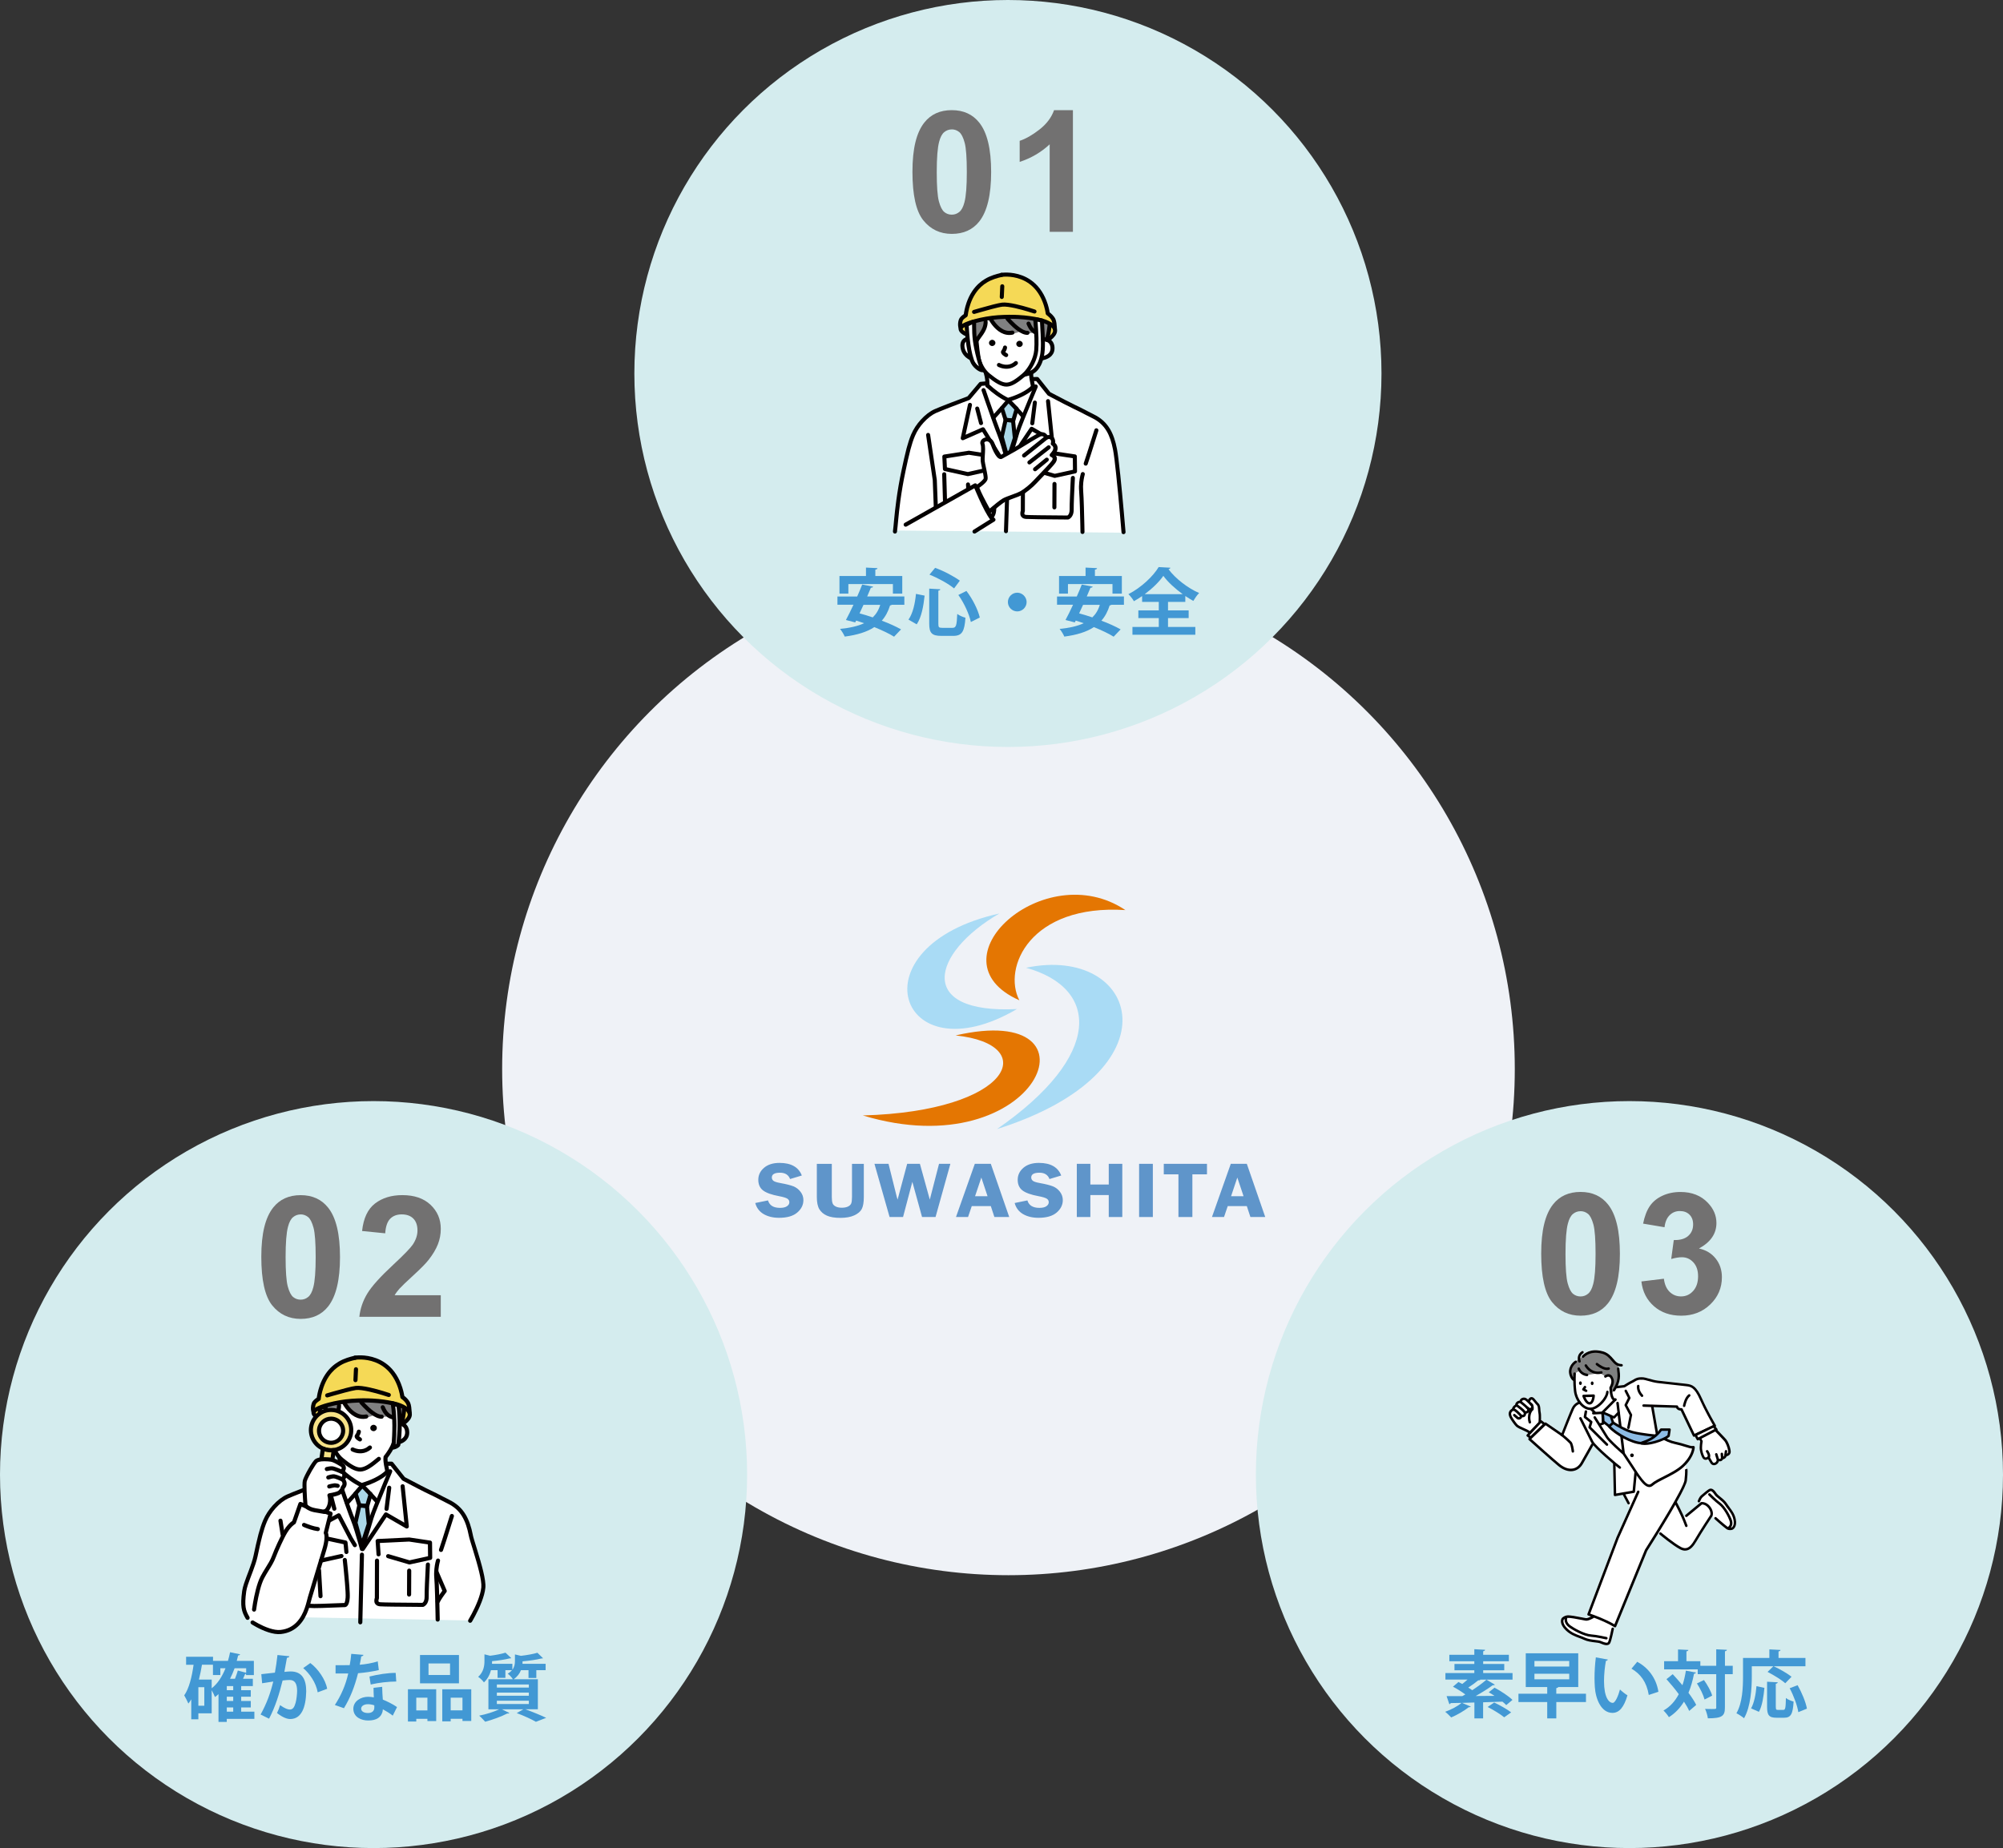 <?xml version="1.0" encoding="UTF-8"?><svg xmlns="http://www.w3.org/2000/svg" viewBox="0 0 586.16 540.92"><rect x="0" y="0" width="586.16" height="540.92" fill="#333333" stroke="none"/><defs><style>.e,.f{fill:#040000;}.g,.h{fill:#fff;}.i{fill:#eff2f7;}.j{fill:#d4ecee;}.k{fill:#226db6;}.l{fill:#4298d4;}.m{fill:#727171;}.n{opacity:.7;}.o{fill:#f7e287;}.o,.p,.q,.r,.s,.t,.h,.u,.v,.f{fill-rule:evenodd;}.p{fill:#808081;}.q{fill:#aad7e7;}.r{fill:#a9dbf5;}.s{fill:#7f8080;}.t{fill:#8dbce5;}.u{fill:#f5d956;}.v{fill:#e47602;}</style></defs><g id="a"/><g id="b"><g id="c"><circle class="i" cx="295.12" cy="312.89" r="148.17"/><circle class="j" cx="294.96" cy="109.32" r="109.32"/><circle class="j" cx="109.32" cy="431.61" r="109.32"/><circle class="j" cx="476.84" cy="431.61" r="109.32"/><g><path class="r" d="M292.45,267.38c-42.97,9.55-29.47,48.26,5.15,27.97-29.54,1.49-25.14-16.34-5.15-27.97h0Z"/><path class="r" d="M291.77,330.48c53.7-17.01,41.32-54.08,8.5-47.22,21.48,5.97,22.53,25.73-8.5,47.22h0Z"/><path class="v" d="M329.33,266.38c-23.67-15.91-57.49,14.67-31.03,26.4-4.97-9.55,3.18-28.19,31.03-26.4h0Z"/><path class="v" d="M252.5,326.49c51.32,15.52,71.91-33.76,27.15-23.42,25.06,2.59,16.41,22.23-27.15,23.42h0Z"/></g><g class="n"><path class="k" d="M234.64,344.07l-3.43,1.03c-.46-1.23-1.45-1.85-2.94-1.85-1.6,0-2.4,.47-2.4,1.4,0,.37,.14,.69,.44,.95,.3,.26,.98,.48,2.03,.67,1.76,.32,3.04,.64,3.86,.97,.81,.33,1.5,.85,2.06,1.58,.57,.73,.85,1.54,.85,2.44,0,1.41-.6,2.62-1.8,3.65-1.2,1.03-2.97,1.54-5.33,1.54-1.77,0-3.27-.37-4.51-1.09-1.24-.73-2.06-1.8-2.45-3.24l3.73-.76c.42,1.45,1.59,2.18,3.5,2.18,.93,0,1.62-.16,2.07-.49,.46-.32,.68-.71,.68-1.16s-.21-.81-.62-1.06c-.41-.25-1.21-.49-2.38-.71-2.2-.41-3.76-.97-4.69-1.68-.93-.71-1.4-1.76-1.4-3.12s.56-2.55,1.68-3.51c1.12-.95,2.62-1.43,4.53-1.43,3.38,0,5.56,1.22,6.52,3.67h0Z"/><path class="k" d="M252.79,340.65v9.7c0,1.57-.2,2.73-.59,3.5-.39,.76-1.13,1.39-2.19,1.88-1.06,.49-2.42,.74-4.08,.74s-2.97-.22-3.96-.66c-.98-.44-1.71-1.07-2.2-1.88-.49-.82-.73-2.01-.73-3.57v-9.7h4.38v9.7c0,.83,.08,1.45,.23,1.85,.15,.4,.47,.71,.93,.94,.47,.23,1.04,.35,1.72,.35,.76,0,1.37-.11,1.85-.34,.48-.23,.79-.53,.95-.91,.15-.38,.23-1,.23-1.89v-9.7h3.46Z"/><path class="k" d="M278.12,340.65l-4.34,15.57h-3.95l-2.84-10.3-2.72,10.3h-3.94l-4.43-15.57h4.12l2.37,9.5s.06,.21,.14,.5c.03,.11,.08,.27,.14,.48l2.81-10.49h3.72l2.9,10.49c.06-.2,.14-.53,.25-.98l2.45-9.5h3.32Z"/><path class="k" d="M289.95,340.65l5.39,15.57h-4.34l-1.05-3.2h-5.57l-1.09,3.2h-3.53l5.51-15.57h4.68Zm-4.61,9.49h3.66l-1.82-5.47-1.84,5.47h0Z"/><path class="k" d="M310.55,344.07l-3.43,1.03c-.46-1.23-1.45-1.85-2.94-1.85-1.6,0-2.4,.47-2.4,1.4,0,.37,.15,.69,.45,.95,.3,.26,.98,.48,2.03,.67,1.76,.32,3.04,.64,3.86,.97,.82,.33,1.5,.85,2.06,1.58,.55,.73,.84,1.54,.84,2.44,0,1.41-.6,2.62-1.8,3.65-1.2,1.03-2.97,1.54-5.33,1.54-1.77,0-3.27-.37-4.51-1.09-1.24-.73-2.06-1.8-2.45-3.24l3.73-.76c.42,1.45,1.59,2.18,3.51,2.18,.92,0,1.61-.16,2.06-.49,.45-.32,.68-.71,.68-1.16s-.21-.81-.62-1.06c-.41-.25-1.21-.49-2.38-.71-2.2-.41-3.76-.97-4.69-1.68-.93-.71-1.4-1.76-1.4-3.12s.56-2.55,1.68-3.51c1.11-.95,2.62-1.43,4.53-1.43,3.38,0,5.56,1.22,6.52,3.67h0Z"/><polygon class="k" points="328.43 340.65 328.43 356.22 324.47 356.22 324.47 349.79 319.08 349.79 319.08 356.22 315.12 356.22 315.12 340.65 319.08 340.65 319.08 346.71 324.47 346.71 324.47 340.65 328.43 340.65 328.43 340.65"/><polygon class="k" points="337.37 340.65 337.37 356.22 333.35 356.22 333.35 340.65 337.37 340.65 337.37 340.65"/><polygon class="k" points="353.21 340.65 353.21 343.73 348.94 343.73 348.94 356.22 344.86 356.22 344.86 343.73 340.57 343.73 340.57 340.65 353.21 340.65 353.21 340.65"/><path class="k" d="M364.87,340.65l5.39,15.57h-4.34l-1.05-3.2h-5.58l-1.09,3.2h-3.53l5.51-15.57h4.68Zm-4.61,9.49h3.66l-1.83-5.47-1.83,5.47h0Z"/></g></g><g id="d"><g><path class="g" d="M506.21,441.21c-.27-.36-.53-.7-.75-1.05-.51-.82-1.37-1.52-2.06-2.08-.41-.33-.8-.65-.95-.86l-.07-.1c-.23-.33-.52-.75-.86-1.04-.6-.51-1.1-.41-1.42-.23-.39,.22-1.18,.84-2.33,1.85-.55,.48-.91,1.46-.95,1.57-.04,.1,.34,0,.39,.09-.21,.44,.7,.31,.46,.79l-4.42,3.23c-.1,.08-.14,.2-.13,.32l-.31,.24c-.54-1.22-1.15-2.45-2.1-4.29,.03-.07,.07-.15,.11-.24,1.8-3.22,2.75-5.26,2.84-6.08,.29-2.74,.15-3.37,.11-3.46l-.36,.12c-.07-.52-.15-.94-.2-1.17,1.31-1.35,1.98-2.61,2.3-3.47,.4-1.05,.41-1.75,.41-1.78,0-.12-.05-.23-.15-.3-.09-.07-.21-.09-.32-.06-.38,.11-1.13-.12-2.08-.42-.8-.25-1.8-.56-3.01-.81-.97-.2-1.84-.53-2.58-.89,.32-.18,.58-.37,.77-.54,.06-.06,.1-.13,.12-.22l.27-1.84c.02-.11-.02-.21-.09-.29-.07-.08-.17-.13-.28-.13h-2.47c-.12,0-.23,.06-.3,.16-.21,.29-.42,.56-.64,.81l-1.26-7.17,6.57,.21c.19,.47,.7,.78,1.37,.82l3.56,7.45c.09,.18,.31,.26,.49,.17l.09-.04,.51,.94c.07,.12,.19,.19,.32,.19,.06,0,.12-.01,.17-.04l.3-.15,.26,.47c-.05,.27-.15,.91-.17,1.76-.02,1.12,.41,2.33,.79,3.03,.24,.43,.57,.57,.81,.61,.3,.05,.62-.04,.88-.18,.15,.27,.39,.67,.68,1.16,.23,.39,.61,.61,1.03,.61,.13,0,.26-.02,.39-.06,.47-.14,.92-.54,1.08-1.11,.21,.04,.47,.04,.71-.07,.15-.07,.34-.21,.47-.48,.39-.08,.87-.32,1.05-.89,.27-.06,.66-.21,.93-.53,.23-.27,.32-.62,.28-1.01-.16-1.49-.86-2.86-1.26-3.38-.26-.33-1.63-1.75-2.63-2.79,.01-.02,.02-.05,.02-.08,.02-.11,0-.22-.08-.31l-.48-.58c.05-.05,.09-.1,.12-.17,.03-.1,.02-.21-.03-.29-.02-.04-2.48-4.23-4.05-7.78-.77-1.73-1.49-2.84-2.27-3.48-.76-.62-1.51-.75-2.28-.85-.97-.12-5.11-.59-8.36-.93-.83-.09-1.88-.38-2.73-.62-.67-.19-1.2-.33-1.51-.36-1.69-.13-2.36,.28-2.94,.65-.18,.11-.35,.22-.55,.31-.63,.27-1.93,1.1-2.25,1.3l-1.75,.21c.86-1.95,.69-3.3,.47-5.04-.02-.16-.15-.29-.3-.32-.03-.15-.06-.3-.09-.43,.29,.1,.62,.15,1,.15h.01c.2,0,.37-.17,.37-.37,0-.2-.17-.37-.37-.37,0,0,0,0-.01,0-1.14,0-1.66-.6-2.37-1.44-.35-.41-.74-.87-1.26-1.3-1.09-.91-2.27-1.12-3.29-1.24-2.99-.35-4.58,1.5-4.65,1.58-.1,.12-.11,.28-.04,.4-.15,.08-.3,.17-.48,.3h0c.02-.59,.3-1.06,.85-1.41,.17-.11,.22-.34,.11-.51-.11-.17-.34-.22-.51-.11-1.11,.71-1.27,1.77-1.16,2.52-.12,.09-.25,.19-.37,.29-.12-.09-.28-.1-.41-.03-.06,.04-1.55,.94-1.79,2.82-.06,.5,.02,1.12,.23,1.69,.22,.61,.55,1.09,.93,1.36,.02,.02,.05,.03,.08,.04,.01,.84,.06,1.86,.18,2.95,.13,1.11,.54,2.24,1.16,3.19-.51,.24-1.3,.75-1.79,1.79-.62,1.35-2.42,5.91-2.98,7.35l-4.5-3.1c-.14-.09-.32-.08-.45,.02l-.85-.68c-.06-.04-.12-.07-.18-.08,.02-.75,.03-1.78-.1-2.29-.05-.19-.06-.46-.08-.74-.04-.67-.08-1.43-.59-1.88-.16-.14-.42-.47-.65-.75-.29-.36-.54-.67-.73-.83-.36-.3-.78-.33-1.15-.09-.2,.13-.38,.35-.5,.59-.19-.17-.36-.32-.49-.39-.6-.38-1.3-.21-1.68,.15-.17,.16-.27,.34-.32,.54h0c-.25,0-.51,.09-.74,.26-.34,.24-.54,.6-.57,.95-.3,.15-.73,.47-.95,1.18-.24,.12-.63,.37-.82,.84-.22,.51-.15,1.11,.19,1.78,.34,.67,1.41,2.19,1.88,2.61,.4,.36,1.3,.77,2.1,1.12,.38,.17,.75,.34,.95,.45,.17,.1,.34,.2,.48,.29l-.42,.45c-.07,.08-.11,.18-.1,.28,0,.1,.06,.2,.14,.26l.57,.43-.07,.07c-.07,.07-.11,.17-.11,.27,0,.1,.05,.2,.12,.27,.07,.06,6.67,6,8.64,7.61,1.24,1.01,2.5,1.53,3.7,1.53,.25,0,.49-.02,.73-.07,1.15-.21,2.15-.95,2.8-2.09,1.43-2.49,3.02-5.35,3.03-5.38h0c.84,.95,2.27,2.27,3.48,3.35,.8,.71,1.61,1.42,2.31,2l.2,9.14c0,.11,.05,.21,.13,.28,.08,.07,.19,.1,.3,.08l2.21-.38,1.38,2.61c.07,.12,.19,.2,.32,.2h0l.38,.82-3.99,8.88v.02l-8.46,22.32c-.04,.09-.03,.2,.01,.29,.04,.09,.12,.16,.22,.19,.01,0,.32,.1,.83,.28-.53,.27-1.14,.52-1.48,.47-.28-.04-.72-.13-1.23-.23-1.42-.28-3.37-.67-4.26-.59-.74,.07-1.39,.56-1.57,.77-.31,.36-.76,1.79,1.14,3.63,1.32,1.27,2.72,1.78,3.95,2.24,.49,.18,.96,.35,1.39,.56,1,.47,2.25,.62,3.25,.74,.6,.07,1.17,.14,1.46,.26l.14,.06c.43,.18,.97,.4,1.46,.47,.11,.02,.21,.02,.31,.02,.66,0,.97-.35,1.11-.67,.41-.9,1.02-3.93,1.04-4.06,.04-.18-.07-.36-.25-.42l.06-.32c.11,.06,.21,.13,.31,.19,.09,.06,.2,.07,.31,.04,.1-.03,.19-.11,.23-.21l9.08-22.17c.17-.27,1.57-2.46,3.32-5.31,.06,.04,.13,.08,.2,.13-.05,.14-.01,.3,.11,.4,.15,.13,3.79,3.18,5.97,4.32,.54,.28,1.03,.4,1.48,.4,1.52,0,2.56-1.38,3.34-2.71,1.25-2.14,3.58-6.16,4.53-7.6l.81,1.12c.09,.08,2.11,1.92,3.43,2.9,.33,.25,.74,.31,1.07,.31,.3,0,.53-.05,.58-.06,.43-.1,1.56-.91,1.11-3.14-.31-1.53-1.1-2.56-1.79-3.47Z"/><g><path class="h" d="M492.4,412.76l3.18,7.26,6.33-3.16s-3.63-6.47-4.63-8.3c-1-1.83-1.76-3.1-2.87-3.11-1.11-.01-8.84-.91-10.78-1.33-1.93-.42-3.58-.77-4.58-.45-.99,.32-3.61,2.24-3.61,2.24l-2.47,.14-1.53,1.69,1.01,1.95,.96,.96,1.05,7.42,.71,7.17-4.53-3.98s-2.13-3.35-3-4.64c-.88-1.29-2.16-4.39-2.16-4.39-1.57,.28-3.4-1.74-3.4-1.74,0,0-1.15,.55-1.7,1.83-.55,1.28-3.32,7.62-3.32,7.62l-4.76-3.49-4.62,4.73s6.39,6.64,9.81,8.26c3.42,1.62,5.02-.92,5.91-2.19,.89-1.27,2.79-4.98,2.79-4.98l6.39,6.39v8.9l2.51-.43,2.08,4.49s-3.59,8.19-4.24,9.64c-.65,1.44-8.06,20.99-8.06,20.99l7.89,3.75,8.85-21.8,3.39-5.78s.81,.36,3.56,2.51c1.5,1.17,3.04,2.45,4.26,2.7,1.03,.21,1.42-.33,2-.83,.25-.21,2.44-3.38,3.97-5.99,1.32-2.24,2.25-3.61,2.25-3.61-.15-.81-.68-1.89-1.19-2.38-.47-.45-1.12-.74-2-.83l-5.23,4.09-2.13-3.99s2.21-4.62,2.8-6.52c.6-1.9-.14-4.93-.14-4.93,.98-1.18,1.94-2.45,2.42-5.04l-7.02-1.76-3.33-1.75-1.59-8.57,7.03,.21,1.72,1.03Z"/><path class="s" d="M473.43,399.28s-.72-.26-1.33-.89c-.68-.71-1.31-1.81-2.29-2.3-1.85-.93-4.6-.55-5.59,.25-.99,.8-1.19,.76-1.96,1.3-.77,.54-1.82,1.26-2.24,2.27-.42,1.02-.67,1.7-.27,2.67,.41,.97,.99,1.4,.99,1.4l.05-1.86s1.22-1.13,1.89-.58c.67,.55,1.43,.99,2.2,.87,.78-.12,3.27-.54,3.27-.54l1.49,.9s2.4-.49,2.46,.76c.06,1.25-.85,2.54-.85,2.54l.31,1.66s1.39-.82,1.69-2.3c.3-1.48,.7-3.4,.57-4.17-.13-.77-.39-2-.39-2Z"/><path class="e" d="M468.37,400.42c.72,.4,1.36,.6,1.9,.6,.22,0,.43-.03,.62-.1,.19-.07,.29-.28,.22-.47-.07-.19-.28-.29-.47-.22-.93,.33-2.54-.79-3.08-1.24-.16-.13-.39-.11-.52,.04-.13,.16-.11,.39,.04,.52,.02,.02,.56,.47,1.28,.87Z"/><path class="e" d="M464.04,405.7c-.17-.12-.4-.08-.51,.09l-.47,.67c-.06,.09-.08,.2-.06,.3s.09,.19,.19,.24l.81,.41c.05,.03,.11,.04,.17,.04,.13,0,.26-.07,.33-.2,.09-.18,.02-.4-.16-.49l-.43-.22,.22-.32c.12-.17,.08-.4-.09-.51Z"/><path class="e" d="M462.23,398.83s.1,0,.15-.03c.19-.08,.27-.3,.19-.48,0,0-.14-.35-.13-.79,.02-.59,.3-1.06,.85-1.41,.17-.11,.22-.34,.11-.51-.11-.17-.34-.22-.51-.11-1.45,.93-1.28,2.44-1,3.11,.06,.14,.2,.22,.34,.22Z"/><path class="e" d="M464.41,399.51c-.1-.18-.32-.25-.5-.15-.18,.09-.25,.32-.15,.5,.02,.03,.4,.76,1.2,1.39,.58,.46,1.48,.95,2.68,.95,.33,0,.68-.04,1.06-.12,.2-.04,.32-.24,.28-.44-.04-.2-.24-.32-.44-.28-1.16,.26-2.2,.03-3.1-.67-.69-.54-1.03-1.17-1.03-1.18Z"/><path class="e" d="M464.39,402.82s.03,0,.04,0c.18,0,.34-.14,.36-.33,.02-.2-.12-.38-.32-.41-1.6-.18-2.09-1.53-2.11-1.59-.07-.19-.27-.29-.47-.23-.19,.07-.29,.27-.23,.47,.03,.07,.65,1.84,2.72,2.08Z"/><path class="e" d="M473.51,400.24c-.2,.03-.34,.21-.32,.41,.26,2.08,.44,3.46-1.18,6.08-.11,.17-.05,.4,.12,.51,.06,.04,.13,.05,.19,.05,.12,0,.24-.06,.31-.17,1.75-2.84,1.55-4.4,1.28-6.55-.03-.2-.21-.34-.41-.32Z"/><path class="e" d="M465.15,411.12s.05,0,.07,0c1.33-.09,1.5-2.34,1.51-2.6,0-.1-.03-.2-.1-.28-.07-.07-.17-.11-.27-.11l-2.95,.09c-.12,0-.22,.06-.29,.16-.07,.09-.08,.22-.05,.33,.08,.25,.83,2.41,2.08,2.41Zm.81-2.24c-.1,.63-.35,1.48-.78,1.51-.42,.03-.92-.73-1.22-1.44l2.01-.06Zm-2.53-.29h0Z"/><path class="e" d="M474.55,399.23s0,0-.01,0c-1.14,0-1.66-.6-2.37-1.44-.35-.41-.74-.87-1.26-1.3-1.09-.91-2.27-1.12-3.29-1.24-2.99-.35-4.58,1.5-4.65,1.58-.13,.16-.11,.39,.04,.52,.15,.13,.39,.11,.52-.04,.06-.07,1.42-1.62,4-1.32,.91,.11,1.97,.29,2.9,1.07,.47,.39,.83,.81,1.17,1.22,.74,.87,1.45,1.7,2.93,1.7h.01c.2,0,.37-.17,.37-.37,0-.2-.17-.37-.37-.37Z"/><path class="e" d="M472.69,409.36h0c-.25,0-.82-.31-.98-3.09,.23-.4,.95-1.79,.34-3.04-.27-.56-.65-.9-1.11-1-.72-.15-1.34,.36-1.37,.38-.16,.13-.18,.36-.05,.52,.13,.16,.36,.18,.52,.05,0,0,.38-.3,.74-.22,.23,.05,.43,.25,.6,.6,.52,1.07-.35,2.41-.36,2.42-.04,.07-.07,.14-.06,.22,.08,1.68,.35,3.9,1.72,3.9h0c.2,0,.37-.17,.37-.37,0-.2-.16-.37-.37-.37Z"/><path class="e" d="M470.4,407.05c-.2,0-.37,.15-.38,.35-.04,.79-.67,1.94-1.61,2.92-1,1.05-2.12,1.68-2.99,1.68h0c-.91,0-1.85-.53-2.65-1.48-.79-.95-1.33-2.21-1.47-3.45-.3-2.63-.13-4.95-.13-4.97,.02-.2-.13-.38-.34-.4-.2-.02-.38,.13-.4,.34,0,.04-.04,.46-.05,1.14-.35-.53-.59-1.37-.51-1.99,.19-1.51,1.42-2.27,1.44-2.28,.17-.1,.23-.33,.13-.5-.1-.17-.33-.23-.5-.13-.06,.04-1.55,.94-1.79,2.82-.06,.5,.02,1.12,.23,1.69,.22,.61,.55,1.09,.93,1.36,.02,.02,.05,.03,.08,.04,.01,.84,.06,1.86,.18,2.95,.16,1.38,.76,2.78,1.64,3.84,.94,1.13,2.08,1.75,3.21,1.75h0c1.08,0,2.37-.7,3.52-1.91,1.07-1.12,1.76-2.43,1.81-3.4,0-.2-.15-.37-.35-.38Z"/><path class="f" d="M465.92,404.35c-.23,0-.4,.25-.4,.55,0,.29,.2,.53,.43,.52,.23,0,.4-.25,.4-.55,0-.29-.2-.53-.43-.52Z"/><path class="f" d="M462.48,404.32c-.23,0-.4,.25-.4,.55,0,.29,.2,.53,.43,.52,.23,0,.4-.25,.4-.55,0-.29-.2-.53-.43-.52Z"/><path class="e" d="M505.23,421.36c-.34-.44-2.62-2.78-3.43-3.61l.19-.09c.09-.04,.16-.13,.19-.22,.03-.1,.02-.21-.03-.29-.02-.04-2.48-4.23-4.05-7.78-.77-1.73-1.49-2.84-2.27-3.48-.76-.62-1.51-.75-2.28-.85-.97-.12-5.11-.59-8.36-.93-.83-.09-1.88-.38-2.73-.62-.67-.19-1.2-.33-1.51-.36-1.69-.13-2.36,.28-2.94,.65-.18,.11-.35,.22-.55,.31-.63,.27-1.93,1.1-2.25,1.3l-2.21,.26c-.2,.02-.35,.21-.32,.41,.02,.2,.21,.35,.41,.32l2.29-.27c.06,0,.11-.03,.16-.06,.02-.01,1.57-1.01,2.22-1.29,.25-.11,.45-.24,.65-.36,.54-.34,1.04-.65,2.49-.54,.24,.02,.79,.17,1.37,.33,.87,.24,1.96,.54,2.85,.64,3.25,.35,7.38,.82,8.35,.93,1.27,.15,2.37,.28,3.97,3.89,1.32,2.99,3.26,6.42,3.88,7.51l-5.41,2.54-3.5-7.33c-.06-.13-.2-.22-.35-.21-.45,.02-.91-.14-.94-.47-.01-.19-.17-.33-.35-.34l-9.78-.31h-.01c-.2,0-.36,.16-.37,.36,0,.2,.15,.37,.36,.38l9.5,.3c.19,.47,.7,.78,1.37,.82l3.56,7.45c.09,.18,.31,.26,.49,.17l.71-.33,.95,1.7c-.05,.27-.15,.91-.17,1.76-.02,1.12,.41,2.33,.79,3.03,.24,.43,.57,.57,.81,.61,.3,.05,.62-.04,.88-.18,.15,.27,.39,.67,.68,1.16,.23,.39,.61,.61,1.03,.61,.13,0,.26-.02,.39-.06,.47-.14,.92-.54,1.08-1.11,.21,.04,.47,.04,.71-.07,.15-.07,.34-.21,.47-.48,.39-.08,.87-.32,1.05-.89,.27-.06,.66-.21,.93-.53,.23-.27,.32-.62,.28-1.01-.16-1.49-.86-2.86-1.26-3.38Zm.41,3.92c-.19,.23-.58,.31-.71,.32-.18,.01-.32,.15-.34,.33-.05,.5-.55,.53-.64,.54-.17,0-.31,.12-.35,.28-.05,.19-.13,.23-.15,.24-.11,.05-.28,.02-.42-.02l-.42-1.39c-.06-.19-.26-.3-.46-.25-.19,.06-.3,.26-.25,.46l.46,1.51c0,.43-.31,.74-.61,.83-.18,.05-.42,.06-.58-.22-.52-.88-.86-1.49-.87-1.49-.06-.1-.15-.17-.27-.18-.02,0-.04,0-.06,0-.09,0-.18,.04-.25,.1-.15,.15-.44,.28-.64,.25-.07-.01-.18-.05-.28-.23-.27-.5-.72-1.62-.7-2.66,.02-1.04,.18-1.75,.18-1.75,.02-.09,0-.18-.04-.26l-.93-1.66,3.85-1.83c1.02,1.04,3.18,3.26,3.47,3.64,.3,.38,.96,1.63,1.11,3.02,.02,.19-.02,.34-.11,.45Z"/><path class="e" d="M447.74,419.73c.1,0,.19-.04,.26-.11l2.83-2.86c.06-.06,.1-.15,.11-.24,.01-.24,.14-2.35-.06-3.16-.05-.19-.06-.46-.08-.74-.04-.67-.08-1.43-.59-1.88-.16-.14-.42-.47-.65-.75-.29-.36-.54-.67-.73-.83-.36-.3-.78-.33-1.15-.09-.2,.13-.38,.35-.5,.59-.19-.17-.36-.32-.49-.39-.6-.38-1.3-.21-1.68,.15-.17,.16-.27,.34-.32,.54h0c-.25,0-.51,.09-.74,.26-.34,.24-.54,.6-.57,.95-.3,.15-.73,.47-.95,1.18-.24,.12-.63,.37-.82,.84-.22,.51-.15,1.11,.19,1.78,.34,.67,1.41,2.19,1.88,2.61,.4,.36,1.3,.77,2.1,1.12,.38,.17,.75,.34,.95,.45,.41,.23,.78,.5,.78,.51,.07,.05,.14,.07,.22,.07Zm2.84-3.23h0Zm-5.05-6.55c.18-.17,.51-.24,.79-.07,.16,.1,.49,.41,.84,.75l.86,.88c.06,.06,.13,.09,.2,.11-.09,.07-.14,.18-.14,.3,0,.09,0,.25,0,.38-.17,.15-.32,.33-.44,.53,.05-.32-.06-.65-.32-.91-.67-.7-1.63-1.47-1.9-1.68-.03-.1,0-.19,.1-.28Zm-1.14,.86c.09-.06,.32-.2,.52-.05,.06,.05,1.18,.91,1.89,1.66,.13,.13,.16,.26,.09,.39-.07,.13-.24,.25-.48,.24l-.02-.02c-.51-.69-1.93-1.72-2.24-1.94,.04-.1,.13-.21,.24-.28Zm-.55,.97h0c.54,.39,1.6,1.2,1.96,1.69,.14,.19,.12,.42,.02,.54-.13,.16-.37,.1-.52,.03-.05-.07-.11-.14-.18-.21-.08-.07-.16-.16-.25-.25-.4-.39-.89-.88-1.3-1.14-.11-.07-.22-.12-.32-.16,.22-.42,.55-.51,.59-.51Zm-.98,1.19h0Zm3.23,5.07c-.67-.3-1.59-.72-1.91-1-.38-.34-1.39-1.75-1.72-2.4-.24-.47-.3-.86-.17-1.16,.15-.35,.52-.49,.56-.51,.02,0,.14-.01,.33,.1,.34,.22,.8,.67,1.18,1.04,.09,.09,.18,.18,.26,.26,.21,.2,.13,.29,.1,.32-.08,.09-.29,.15-.42,.03-.41-.35-.9-.79-.91-.79-.15-.14-.38-.12-.52,.03-.14,.15-.12,.38,.03,.52,0,0,.5,.45,.92,.81,.47,.4,1.12,.26,1.44-.1,.09-.1,.15-.21,.19-.34,.38,.04,.71-.08,.94-.37,.16-.2,.24-.45,.24-.7,.3-.04,.57-.19,.76-.4-.36,.99-.33,2.23-.05,3.04,.07,.19,.27,.29,.47,.23,.19-.07,.29-.27,.23-.47-.45-1.32-.03-2.93,.63-3.39,.1-.07,.15-.18,.16-.3,0-.02,0-.41,0-.58,0-.18-.14-.32-.31-.35l.03-.02c.15-.14,.15-.37,.01-.52-.07-.07-.4-.42-.78-.8,.03-.15,.17-.44,.35-.54,.04-.02,.11-.06,.26,.06,.13,.11,.39,.43,.62,.72,.27,.34,.53,.66,.73,.84,.28,.25,.31,.85,.35,1.38,.02,.32,.04,.62,.1,.87,.14,.55,.09,2.09,.05,2.8l-2.52,2.54c-.16-.11-.37-.24-.6-.37-.23-.13-.59-.29-1.01-.48Z"/><path class="e" d="M472.47,409.37l-3.76,3.79-1.74,.09s-.04-.06-.07-.09l-.97-.97c-.14-.14-.38-.14-.52,0-.14,.14-.14,.38,0,.52l.64,.64c-.1,.07-.16,.19-.15,.32,0,.2,.17,.35,.37,.35h.02l2.6-.13c.09,0,.18-.04,.24-.11l3.86-3.9c.14-.14,.14-.38,0-.52-.14-.14-.38-.14-.52,0Z"/><path class="e" d="M466.11,422.58c-.18-.1-.4-.03-.5,.14-.02,.03-1.6,2.89-3.03,5.37-.55,.96-1.35,1.56-2.3,1.73-1.19,.22-2.52-.23-3.84-1.31-1.72-1.4-7.02-6.15-8.32-7.32l4.17-4.03,4.64,3.19c.09,.06,.21,.08,.32,.05,.11-.03,.19-.11,.23-.22,.02-.06,2.41-6.18,3.13-7.74,.58-1.25,1.71-1.55,1.77-1.56,.2-.05,.32-.24,.27-.44-.05-.2-.24-.32-.44-.27-.06,.01-1.53,.38-2.26,1.97-.62,1.35-2.42,5.91-2.98,7.35l-4.5-3.1c-.14-.1-.34-.08-.46,.04l-4.67,4.52c-.07,.07-.11,.17-.11,.27,0,.1,.05,.2,.12,.27,.07,.06,6.67,6,8.64,7.61,1.24,1.01,2.5,1.53,3.7,1.53,.25,0,.49-.02,.73-.07,1.15-.21,2.15-.95,2.8-2.09,1.43-2.49,3.02-5.35,3.03-5.38,.1-.18,.03-.4-.14-.5Z"/><g><polygon class="h" points="447.06 420.14 447.92 420.8 452 416.87 450.94 416.02 447.06 420.14"/><path class="e" d="M452.23,416.58l-1.06-.84c-.15-.12-.36-.1-.5,.04l-3.88,4.12c-.07,.08-.11,.18-.1,.28,0,.1,.06,.2,.14,.26l.87,.66c.07,.05,.14,.07,.22,.07,.09,0,.18-.03,.26-.1l4.07-3.94c.08-.07,.12-.18,.11-.28,0-.11-.06-.2-.14-.27Zm-4.33,3.74l-.29-.22,3.37-3.58,.47,.37-3.55,3.43Z"/></g><path class="e" d="M474.24,429.26c-.73-.48-7.29-6.05-7.97-7.4-.73-1.43-3.41-6.82-3.44-6.88-.09-.18-.31-.26-.49-.17-.18,.09-.26,.31-.17,.49,.03,.05,2.71,5.45,3.44,6.88,.42,.83,2.48,2.77,4.13,4.24,1.8,1.61,3.68,3.17,4.09,3.44,.06,.04,.13,.06,.2,.06,.12,0,.24-.06,.31-.17,.11-.17,.06-.4-.11-.51Z"/><path class="e" d="M495.79,423.28c-.09-.07-.21-.09-.32-.06-.38,.11-1.13-.12-2.08-.42-.8-.25-1.8-.56-3.01-.81-2.74-.57-4.71-2.19-5.13-2.56l-1.39-7.92c-.03-.2-.23-.33-.43-.3-.2,.04-.33,.23-.3,.43l1.41,8.05c.01,.08,.05,.15,.11,.2,.09,.09,2.27,2.14,5.58,2.83,1.17,.24,2.16,.55,2.94,.79,.84,.26,1.48,.46,1.99,.48-.05,.27-.14,.67-.33,1.15-.62,1.57-1.74,2.84-2.57,3.62-1.45,1.35-3.54,2.41-5.39,3.35-1.49,.75-2.78,1.4-3.59,2.11-.39,.34-.87,.59-1.91-.44-.95-.94-2.28-2.94-2.92-3.97h0l-2.96-4.5-1.42-11.75c.04-.11,.03-.24-.04-.34l-.31-2.6c-.02-.2-.21-.34-.41-.32-.2,.02-.34,.21-.32,.41l.32,2.63-1.05,1.11-3.17-1.13c-.12-.04-.25-.02-.34,.05-.1,.07-.15,.19-.15,.32l.17,2.71-.58,.18c-.66-1.05-1.19-1.88-1.2-1.9-.11-.17-.34-.22-.51-.11-.17,.11-.22,.34-.11,.51,.03,.05,2.88,4.55,3.58,5.74,.71,1.2,4.47,4.49,4.92,4.88l2.98,4.51c.19,.31,1.81,2.89,3.03,4.1,.64,.64,1.22,.96,1.77,.96,.39,0,.77-.16,1.13-.48,.75-.65,2.05-1.31,3.44-2.01,1.89-.96,4.04-2.04,5.56-3.47,1.63-1.53,2.41-2.98,2.77-3.93,.4-1.05,.41-1.75,.41-1.78,0-.12-.05-.23-.15-.3Zm-25.24-2.86c-.35-.58-1.2-1.95-1.99-3.21l.67-.21c.16-.05,.27-.2,.26-.37l-.15-2.44,2.87,1.02c.14,.05,.29,.01,.39-.09l.8-.84,1.24,10.24c-1.39-1.24-3.61-3.3-4.08-4.09Z"/><g><polygon class="t" points="469.02 413.42 469.19 416.1 470.95 417.49 472.1 416.59 471.37 414.47 469.02 413.42"/><path class="e" d="M471.71,414.35c-.03-.1-.1-.17-.2-.21l-2.35-1.06c-.12-.05-.25-.04-.36,.03-.11,.07-.17,.2-.16,.33l.17,2.68c0,.1,.06,.2,.14,.26l1.76,1.4c.07,.05,.15,.08,.23,.08s.16-.03,.23-.08l1.15-.9c.12-.1,.17-.26,.12-.41l-.73-2.12Zm-.76,2.67l-1.4-1.11-.12-1.91,1.65,.74,.6,1.72-.72,.56Z"/></g><g><path class="t" d="M472.1,416.44l-1.22,1.06c1.83,2.06,6.63,4.82,9.48,4.92,2.76-.33,4.3-.87,4.65-2.12,0,0-4.68-.39-7.27-1.1-2.59-.7-5.64-2.75-5.64-2.75Z"/><path class="e" d="M485.04,419.92s-4.67-.4-7.21-1.08c-2.5-.68-5.5-2.68-5.53-2.7-.14-.09-.32-.08-.45,.03l-1.22,1.06c-.07,.06-.12,.16-.13,.25,0,.1,.03,.19,.09,.27,1.94,2.19,6.82,4.94,9.74,5.04h.01s.03,0,.04,0c2.67-.32,4.53-.84,4.96-2.39,.03-.11,.01-.22-.05-.31-.06-.09-.16-.15-.27-.16Zm-4.7,2.12c-2.59-.1-6.97-2.53-8.93-4.52l.72-.62c.77,.5,3.28,2.05,5.51,2.65,2.11,.57,5.52,.94,6.82,1.06-.5,.72-1.75,1.15-4.12,1.44Z"/></g><g><path class="t" d="M480.18,422.41c1.69,.74,6.8-.92,8.12-2.12l.27-1.84h-2.47c-1.65,2.34-3.75,3.24-5.92,3.96Z"/><path class="e" d="M488.57,418.08h-2.47c-.12,0-.23,.06-.3,.16-1.62,2.3-3.72,3.15-5.74,3.82-.14,.05-.24,.18-.25,.33,0,.15,.08,.29,.22,.35,.35,.15,.8,.21,1.28,.21,1.15,0,2.5-.34,3.17-.53,1.79-.51,3.38-1.24,4.07-1.87,.06-.06,.1-.13,.12-.22l.27-1.84c.02-.11-.02-.21-.09-.29-.07-.08-.17-.13-.28-.13Zm-.61,2.02c-.65,.53-2.13,1.18-3.68,1.63-.92,.26-1.77,.42-2.47,.48,1.59-.65,3.16-1.59,4.48-3.39h1.86l-.19,1.28Z"/></g><path class="e" d="M463.58,415.03l1.65,1.32-.4,1.32c-.04,.13,0,.27,.09,.37l5.08,5.05c.07,.07,.17,.11,.26,.11,.09,0,.19-.04,.26-.11,.14-.14,.14-.38,0-.52l-4.92-4.89,.41-1.35c.04-.14,0-.3-.12-.39l-1.67-1.34,.24-1.38c.04-.2-.1-.39-.3-.43s-.39,.1-.43,.3l-.28,1.59c-.02,.13,.03,.27,.13,.35Z"/><path class="e" d="M472.38,437.85c.08,.07,.19,.1,.3,.08l2.21-.38,1.38,2.61c.07,.12,.19,.2,.32,.2,.06,0,.12-.01,.17-.04,.18-.09,.25-.32,.15-.5l-1.27-2.4,2.54-.44c.16-.03,.29-.16,.3-.33l.54-5.69c.02-.2-.13-.38-.33-.4-.2-.02-.38,.13-.4,.33l-.52,5.41-4.81,.84-.19-8.75c0-.2-.17-.36-.37-.36h0c-.2,0-.36,.17-.36,.38l.2,9.18c0,.11,.05,.21,.13,.28Z"/><path class="e" d="M475.43,411.45l1.47,2.76-.72,3.63c-.04,.2,.09,.39,.29,.43,.02,0,.05,0,.07,0,.17,0,.33-.12,.36-.3l.74-3.76c.02-.08,0-.17-.04-.24l-1.44-2.71,.97-1.92c.05-.1,.05-.23,0-.33l-1.04-2.07c-.09-.18-.31-.25-.49-.16-.18,.09-.25,.31-.16,.49l.96,1.9-.97,1.93c-.05,.11-.05,.23,0,.34Z"/><path class="e" d="M480.52,408.9c.09,0,.18-.03,.25-.1,.15-.14,.16-.37,.02-.52-1.22-1.29-1.02-2.47-1.02-2.52,.04-.2-.09-.39-.29-.43-.2-.04-.39,.09-.43,.29-.01,.06-.29,1.58,1.2,3.16,.07,.08,.17,.12,.27,.12Z"/><path class="e" d="M490.27,440.4c1.4,2.72,2.02,4.04,2.87,6.33,.07,.19,.28,.29,.47,.22,.19-.07,.29-.28,.22-.47-.91-2.44-1.55-3.79-3.12-6.84,1.88-3.35,2.88-5.46,2.97-6.31,.29-2.74,.15-3.37,.11-3.46l-.7,.24v-.02s.13,.59-.15,3.17c-.24,2.23-8.41,15.41-11.54,20.31-.01,.02-.02,.04-.03,.06l-8.93,21.8c-2.61-1.54-5.98-2.74-7.08-3.12l8.31-21.96,6.08-13.55c.08-.19,0-.4-.18-.49-.19-.08-.4,0-.49,.18l-6.09,13.56v.02l-8.46,22.32c-.04,.09-.03,.2,.01,.29,.04,.09,.12,.16,.22,.19,.01,0,.32,.1,.83,.28-.53,.27-1.14,.52-1.48,.47-.28-.04-.72-.13-1.23-.23-1.42-.28-3.37-.67-4.26-.59-.74,.07-1.39,.56-1.57,.77-.31,.36-.76,1.79,1.14,3.63,1.32,1.27,2.72,1.78,3.95,2.24,.49,.18,.96,.35,1.39,.56,1,.47,2.25,.62,3.25,.74,.6,.07,1.17,.14,1.46,.26l.14,.06c.43,.18,.97,.4,1.46,.47,.11,.02,.21,.02,.31,.02,.66,0,.97-.35,1.11-.67,.41-.9,1.02-3.93,1.04-4.06,.04-.2-.09-.39-.29-.43-.2-.04-.39,.09-.43,.29,0,.03-.62,3.07-.99,3.9-.19,.42-.85,.25-1.93-.2l-.14-.06c-.38-.16-.97-.23-1.65-.31-.95-.11-2.13-.25-3.02-.67-.47-.22-.95-.4-1.45-.58-1.22-.45-2.49-.91-3.69-2.07-1.47-1.42-1.23-2.43-1.09-2.62,.02-.02,.11-.1,.24-.19-.05,.65,.17,1.59,1.22,2.4,1.01,.77,4.33,2.69,6.55,2.83,1.46,.09,4.35,.74,4.38,.75,.2,.04,.39-.08,.44-.28,.04-.2-.08-.39-.28-.44-.12-.03-2.98-.67-4.5-.76-2.03-.13-5.22-1.97-6.15-2.68-1.29-.99-.88-2.02-.87-2.06,.01-.03,.02-.05,.02-.08h.02c.79-.07,2.76,.32,4.06,.57,.52,.1,.96,.19,1.26,.24,.81,.13,2.11-.62,2.49-.86,1.62,.61,4.05,1.61,5.93,2.77,.09,.06,.2,.07,.31,.04,.1-.03,.19-.11,.23-.21l9.08-22.17c.25-.39,2.96-4.64,5.67-9.16,.97-1.62,1.83-3.07,2.56-4.36Z"/><path class="e" d="M497.93,439.62c-.08,0-.16,.03-.22,.08l-4.46,3.69c-.16,.13-.18,.36-.05,.52,.13,.16,.36,.18,.52,.05l4.36-3.6c1.02,.02,1.69,.82,1.94,1.17,.46,.65,.64,1.43,.47,1.91-.27,.41-2.99,4.52-4.65,7.36-1.3,2.23-2.38,2.79-3.85,2.03-2.11-1.11-5.8-4.2-5.84-4.23-.16-.13-.39-.11-.52,.04-.13,.16-.11,.39,.04,.52,.15,.13,3.79,3.18,5.97,4.32,.54,.28,1.03,.4,1.48,.4,1.52,0,2.56-1.38,3.34-2.71,1.73-2.96,4.62-7.31,4.65-7.35,.01-.02,.02-.04,.03-.06,.3-.72,.09-1.75-.53-2.64-.68-.98-1.66-1.53-2.69-1.49Z"/><path class="e" d="M506.21,441.21c-.27-.36-.53-.7-.75-1.05-.51-.82-1.37-1.52-2.06-2.08-.41-.33-.8-.65-.95-.86l-.07-.1c-.23-.33-.52-.75-.86-1.04-.6-.51-1.1-.41-1.42-.23-.39,.22-1.18,.84-2.33,1.85-.55,.48-.91,1.46-.95,1.57-.07,.19,.03,.4,.22,.47,.19,.07,.4-.03,.47-.22,.09-.25,.4-.97,.74-1.27,1.08-.95,1.86-1.58,2.2-1.76,.4-.22,.85,.37,1.32,1.04l.07,.11c.21,.3,.6,.61,1.09,1.01,.65,.53,1.46,1.18,1.9,1.9,.23,.38,.5,.73,.79,1.1,.68,.89,1.37,1.81,1.65,3.17,.39,1.9-.55,2.28-.56,2.28-.04,0-.1,.02-.18,.03,.36-.45,.64-1.2,.29-2.23-.35-1.03-1.83-3.96-3.43-5.13-1.05-.76-2.87-2.59-2.89-2.61-.14-.14-.38-.14-.52,0-.14,.14-.14,.38,0,.52,.08,.08,1.89,1.89,2.98,2.68,1.45,1.05,2.85,3.84,3.16,4.77,.41,1.23-.35,1.72-.44,1.77-.02,.01-.04,.03-.06,.04-1.3-.97-3.32-2.8-3.34-2.82-.15-.14-.38-.13-.52,.02s-.13,.38,.02,.52c.09,.08,2.11,1.92,3.43,2.9,.33,.25,.74,.31,1.07,.31,.3,0,.53-.05,.58-.06,.43-.1,1.56-.91,1.11-3.14-.31-1.53-1.1-2.56-1.79-3.47Z"/><path class="e" d="M459.34,422.53c.16,.17,.42,1.09,.58,2.34,.02,.19,.18,.32,.36,.32,.02,0,.03,0,.05,0,.2-.03,.34-.21,.32-.41-.08-.67-.33-2.29-.78-2.76-.98-1.03-2.64-2.37-2.71-2.43-.16-.13-.39-.1-.52,.06-.13,.16-.1,.39,.06,.52,.02,.01,1.69,1.36,2.64,2.36Z"/><path class="f" d="M477.58,425.43c-.3,0-.54,.24-.54,.54s.24,.54,.54,.54,.54-.24,.54-.54-.24-.54-.54-.54Z"/><path class="e" d="M499.35,424.49c-.16,.12-.2,.35-.07,.51,.29,.38,.62,1.08,.43,1.36-.11,.17-.07,.4,.1,.51,.06,.04,.14,.06,.21,.06,.12,0,.23-.06,.3-.16,.56-.82-.34-2.07-.45-2.21-.12-.16-.35-.2-.51-.07Z"/><path class="e" d="M504.25,425.53c-.01-.2-.19-.35-.39-.34-.2,.01-.36,.19-.34,.39l.08,1.12c.01,.19,.17,.34,.37,.34h.03c.2-.01,.36-.19,.34-.39l-.08-1.12Z"/><path class="e" d="M505.16,424.42c-.2-.03-.39,.11-.42,.31l-.17,1.18c-.03,.2,.11,.39,.31,.42,.02,0,.04,0,.05,0,.18,0,.34-.13,.36-.32l.17-1.18c.03-.2-.11-.39-.31-.42Z"/><g><polygon class="h" points="496.15 420.02 496.82 421.26 502.27 418.42 501.48 417.46 496.15 420.02"/><path class="e" d="M501.76,417.23c-.11-.13-.29-.17-.44-.1l-5.32,2.56c-.09,.04-.16,.12-.19,.22-.03,.1-.02,.2,.03,.29l.67,1.23c.07,.12,.19,.19,.32,.19,.06,0,.12-.01,.17-.04l5.45-2.84c.1-.05,.17-.14,.19-.25,.02-.11,0-.22-.08-.31l-.79-.96Zm-4.79,3.53l-.31-.58,4.72-2.27,.32,.38-4.72,2.46Z"/></g><path class="e" d="M448.29,410.74c-.15-.13-.38-.12-.52,.03-.14,.15-.12,.38,.03,.52,.02,.02,.43,.4,.21,.69-.08,.11-.15,.12-.2,.13-.16,.01-.41-.12-.64-.35-.15-.14-.38-.14-.52,0-.14,.15-.14,.38,0,.52,.37,.36,.77,.55,1.13,.55,.03,0,.05,0,.08,0,.29-.02,.54-.17,.73-.42,.5-.67,.02-1.39-.31-1.68Z"/><path class="e" d="M494.12,408.13c-1.2,.91-1.61,3.18-1.63,3.28-.04,.2,.1,.39,.3,.43,.02,0,.04,0,.06,0,.17,0,.33-.13,.36-.3,0-.02,.38-2.08,1.35-2.82,.16-.12,.19-.35,.07-.51-.12-.16-.35-.19-.51-.07Z"/></g></g><g><path class="h" d="M323.62,124.8c-1.47-2.17-6.29-3.94-9.11-5.73-2.83-1.79-7.27-3.7-7.27-3.7l-3.57-4.61-1.68,.31,.72,2.12s-2.17,1.2-3.15,1.96c-.98,.76-4.41,2.24-4.41,2.24,0,0-2.24-1.34-3.72-2.32-1.48-.98-2.96-2.9-2.96-2.9h-1.5l-3.41,4.14s-2.24,.88-3.96,1.62c-1.72,.75-5.77,2.05-7.19,3.13-1.42,1.08-2.8,2.01-4.01,4.08-1.21,2.07-2.83,7.28-3.26,9.51-.44,2.23-1.84,7.97-2.23,11.16-.39,3.19-1.1,9.46-1.1,9.46l67.12,.66s-2.1-21.86-2.6-24.61c-.5-2.75-1.24-4.37-2.71-6.54Z"/><path class="h" d="M307.08,99.6c-.95-.59-2.03-.73-2.03-.73l-.17-1.93-1.3-6.36-3.76-1.52-8.97,.95-3.54,3.29-2.03,5.53s-2.29-.21-3.02,.98c-.73,1.18-.78,2.15-.07,3.42,.7,1.27,4.74,3.66,4.74,3.66l1.41,2.17,.4,1.86-.48,1.48,1.74,1.31,3.38,2.74,2.33,.18,2.97-1.22,3.59-2.05-.68-4.26,1.53-1.25,1.94-2.95s.94-.14,1.76-.85c.39-.34,.89-1.25,1.01-1.51,.37-.8,.19-2.35-.76-2.95Z"/><path class="p" d="M299.14,92.77c-2.94-.11-7.18,.19-8.2,.17-1.03-.02-3.09,.21-3.91,.38-.82,.17-2.59,1.04-2.59,1.04l-.27,2.52,.86,3.6,2.15-2.59,1.25-4.39,1.49-.08,1.36,1.76,1.39,1.28,.99,.78c.92,.28,1.9,.48,2.72,.43,.77-.04,2.21-.69,2.21-.69l2.15,.68,2.29-.39,1.42,1.85,1.95,.02s.7-1.91,.74-2.81c.04-.9-.06-1.84-.06-1.84,0,0-4.98-1.62-7.92-1.74Z"/><path class="u" d="M306.58,91.28s-.81-3.18-.96-3.79c-.16-.6-2.05-2.97-2.5-3.67-.45-.69-3.18-2.17-3.85-2.59-.67-.42-3.85-.95-5.09-.86-1.24,.09-3.41,.57-4.65,1.21-1.25,.64-3.15,2.13-4.28,3.59-1.13,1.46-1.76,3.48-2.09,4.56-.33,1.09-.54,2.65-.54,2.65l-1.18,1.06-.62,1.02,.34,1.29,1.2-.66s3.1-1.57,4.58-1.65c1.48-.08,5.79-.67,7.06-.71,1.28-.04,9.19,.73,11.07,.93,1.87,.2,3.74,1.63,3.74,1.63l-.94-2.64-1.27-1.38Z"/><polygon class="u" points="307.83 95.29 307.16 95.12 306.78 98.67 307.7 98.51 308.7 97.13 308.45 95.73 307.83 95.29"/><path class="u" d="M282.69,95.04s-.68,.06-.75,.06c-.08,0-.64,.67-.64,.67l-.24,.83,.73,.8,1.26,.44-.18-1.62-.17-1.17Z"/><polygon class="h" points="301.01 114.42 298.11 115.83 295.15 117.19 292.48 115.38 289.96 113.73 288.79 112.33 287.39 112.4 288.01 114.19 292.53 127.56 294.33 132.84 296.11 132.25 297.53 127.26 299.2 122.46 302.65 114.57 302.33 113.08 301.01 114.42"/><path class="f" d="M299.5,109.07c-.78,.62-1.81,1.54-2.89,2.19-.67,.4-1.36,.71-2.03,.73-.64,.02-1.33-.23-2.03-.6-.98-.53-1.98-1.31-2.91-2.06-.71-.58-1.32-1.36-1.78-2.19-.5-.89-.83-1.84-.95-2.67-.08-.57-.19-1.35-.3-2.22-.09-.7-.17-1.46-.24-2.22,0-.07,.03-.15,.07-.23,.09-.19,.22-.39,.38-.61,.53-.75,1.31-1.69,1.78-2.85,.26-.65,.43-1.36,.43-2.15,0-.33-.27-.59-.59-.6-.33,0-.59,.27-.59,.59,0,.62-.14,1.19-.35,1.7-.52,1.28-1.45,2.26-1.92,3.02-.28,.46-.42,.87-.38,1.22,.07,.77,.16,1.55,.25,2.26,.11,.88,.22,1.67,.3,2.24,.14,.95,.51,2.05,1.09,3.08,.54,.96,1.24,1.86,2.07,2.53,.98,.8,2.05,1.62,3.1,2.18,.91,.49,1.81,.78,2.63,.75,.85-.03,1.74-.39,2.59-.9,1.14-.68,2.21-1.63,3.02-2.28,.26-.2,.3-.58,.09-.83-.2-.26-.58-.3-.83-.09Z"/><path class="f" d="M307.68,94.36c-.89-.57-2.14-1.06-3.64-1.37-1.61-.34-3.55-.66-5.98-.79-1.74-.1-3.72-.09-6.01,.06-2.29,.16-4.74,.6-6.75,1.14-1.48,.39-2.72,.85-3.51,1.28-.41,.23-.71,.46-.89,.67-.52,.63-.44,1.22-.11,1.73,.46,.72,1.59,1.23,1.59,1.23,.3,.13,.65,0,.78-.31,.13-.3,0-.65-.31-.78,0,0-.59-.25-.95-.64-.09-.09-.18-.19-.17-.31,0-.06,.04-.11,.09-.17,.16-.19,.48-.37,.91-.58,.72-.34,1.72-.68,2.88-.99,1.95-.52,4.32-.94,6.53-1.1,2.23-.16,4.17-.16,5.87-.06,2.35,.13,4.24,.44,5.8,.77,1.33,.28,2.44,.7,3.24,1.21,.67,.43,1.12,.9,1.12,1.41,0,.39-.25,.76-.51,1.07-.48,.57-1.09,.96-1.09,.96-.28,.18-.35,.55-.18,.82,.18,.28,.55,.35,.82,.18,0,0,.96-.63,1.58-1.49,.34-.47,.57-1.01,.56-1.55,0-.84-.57-1.7-1.67-2.4Z"/><path class="f" d="M293,79.88c-1.45,.33-3.12,.78-4.74,1.74-1.3,.77-2.58,1.88-3.7,3.51-.76,1.12-1.31,2.32-1.69,3.41-.53,1.52-.75,2.83-.82,3.4-.22,.15-.55,.39-.84,.67-.28,.27-.5,.59-.61,.9-.15,.45-.21,.87-.23,1.23-.04,.78,.14,1.29,.14,1.29,.1,.31,.44,.48,.75,.38,.31-.1,.48-.44,.38-.75,0,0-.11-.34-.08-.86,.01-.27,.06-.58,.17-.91,.07-.2,.26-.39,.44-.55,.35-.31,.73-.53,.73-.53,.17-.1,.28-.27,.3-.46,0,0,.14-1.53,.8-3.41,.35-1,.84-2.1,1.55-3.13,1.01-1.47,2.15-2.47,3.33-3.16,1.5-.89,3.05-1.3,4.39-1.61,.32-.07,.52-.39,.45-.71-.07-.32-.39-.52-.71-.45Z"/><path class="f" d="M284.38,104.34l-1.42-1.1c-.33-.41-.6-.95-.7-1.65-.08-.58,0-.98,.16-1.27,.31-.53,.93-.57,.93-.57,.33-.02,.58-.3,.56-.63-.02-.33-.3-.58-.63-.56,0,0-1.24,.08-1.88,1.15-.27,.46-.45,1.11-.31,2.04,.13,.94,.51,1.67,.95,2.22,.85,1.06,1.92,1.47,1.92,1.47,.31,.12,.65-.04,.77-.34,.12-.31-.04-.65-.34-.77Z"/><path class="h" d="M285.06,94.13c-.64,.11-1.42,.59-2.2,.91,.08,1.33,.17,2.73,.32,4.15,.22,2.18,.58,4.37,1.25,6.3,.63,1.81,2.54,2.97,3.1,2.85-.99-2.1-1.98-6.62-2.25-8.69-.22-1.77-.25-3.8-.23-5.52Z"/><path class="f" d="M286.96,104.79c-.51-1.91-.92-3.99-1.08-5.21-.09-.69-.14-1.42-.18-2.16-.05-1.12-.06-2.26-.05-3.28,0-.18-.07-.34-.21-.46-.13-.11-.31-.16-.48-.13-.25,.04-.53,.13-.81,.25-.48,.2-.99,.48-1.51,.69-.24,.1-.39,.33-.37,.59,.05,.81,.11,1.65,.17,2.5,.04,.55,.09,1.11,.15,1.67,.13,1.31,.32,2.62,.58,3.88,.19,.88,.42,1.74,.7,2.56,.35,.99,1.03,1.82,1.72,2.38,.52,.43,1.05,.7,1.43,.81,.26,.07,.48,.08,.63,.05,.18-.04,.33-.15,.41-.32,.08-.16,.08-.35,0-.52-.39-.82-.77-2.03-1.12-3.31Zm-.9,2.1c-.43-.42-.84-.96-1.06-1.59-.33-.95-.59-1.98-.78-3.03-.19-1.03-.33-2.09-.44-3.14-.06-.55-.1-1.1-.15-1.64-.05-.7-.1-1.39-.14-2.07,.33-.15,.66-.32,.98-.46,0,.81,.01,1.67,.05,2.52,.04,.77,.1,1.53,.19,2.25,.16,1.26,.58,3.39,1.11,5.36,.2,.76,.42,1.49,.65,2.14-.13-.1-.27-.22-.4-.35Z"/><path class="f" d="M307.49,99.4c-.98-.77-2.27-.67-2.27-.67-.33,.03-.57,.31-.54,.64,.03,.33,.31,.57,.64,.54,0,0,.82-.07,1.44,.42,.32,.25,.57,.66,.64,1.31,.1,.99-.3,1.62-.85,2.02-1,.73-2.43,.78-2.43,.78-.24,0-.46,.17-.54,.39-.25,.7-.6,1.37-.96,1.97-.46,.77-.95,1.41-1.29,1.84-.06,.08-.1,.17-.12,.27-.07,.43-.06,.95,0,1.49,.13,1.21,.5,2.55,.58,3.1,.05,.32,.35,.55,.68,.5,.32-.05,.55-.35,.5-.68-.07-.48-.37-1.56-.52-2.63-.08-.51-.12-1.03-.08-1.46,.35-.45,.82-1.09,1.27-1.83,.34-.56,.67-1.19,.93-1.84,.73-.1,2.27-.42,3.2-1.43,.56-.61,.93-1.46,.81-2.64-.11-1.05-.56-1.7-1.09-2.12Z"/><path class="f" d="M294.69,103.4l-.49-.36c.11-.16,.19-.32,.26-.46,.21-.45,.24-.79,.24-.79,.04-.33-.19-.62-.52-.66-.33-.04-.62,.19-.66,.52,0,0-.03,.19-.14,.44-.06,.13-.15,.28-.26,.43-.28,.36-.26,.74,0,1.12,.29,.43,1.06,.83,1.06,.83,.29,.15,.65,.03,.8-.27,.15-.29,.03-.65-.27-.8Z"/><path class="f" d="M296.9,105.83c-.67,.61-1.39,.85-2.04,.91-1.24,.11-2.24-.44-2.24-.44-.29-.16-.65-.05-.81,.23-.16,.29-.05,.65,.23,.81,0,0,1.3,.72,2.92,.58,.87-.08,1.84-.4,2.74-1.22,.24-.22,.26-.6,.04-.84-.22-.24-.6-.26-.84-.04Z"/><path class="f" d="M289.09,109.09c-.09-.31-.43-.49-.74-.4-.31,.09-.49,.43-.4,.74,.18,.6,.28,1.17,.34,1.67,.12,.99,.06,1.69,.06,1.69-.03,.33,.21,.61,.54,.64,.33,.03,.61-.21,.64-.54,0,0,.07-.8-.06-1.93-.07-.56-.18-1.2-.39-1.87Z"/><path class="f" d="M302,112.69c-.85,.9-2.05,1.68-3.33,2.32-1.23,.61-2.54,1.09-3.68,1.42-.96-.47-1.91-1.05-2.86-1.74-.93-.67-1.85-1.43-2.77-2.29-.24-.22-.62-.21-.84,.03-.22,.24-.21,.62,.03,.84,.96,.89,1.92,1.69,2.89,2.38,1.07,.77,2.15,1.42,3.24,1.94,.13,.06,.28,.08,.41,.04,1.5-.41,3.3-1.09,4.9-1.97,1.11-.62,2.13-1.35,2.89-2.16,.22-.24,.21-.62-.03-.84-.24-.22-.62-.21-.84,.03Z"/><path class="f" d="M327.8,138.72c-.34-3.21-.67-5.98-.92-7.29-.46-2.39-1.11-4.33-2.07-5.92-1.1-1.83-2.61-3.2-4.73-4.23-1.07-.52-2.31-1.2-3.67-1.89-.52-.26-1.06-.53-1.61-.78-.6-.28-1.78-.87-3.02-1.51-1.88-.97-3.92-2.04-4.41-2.3l-3.37-4.24c-.11-.14-.29-.23-.47-.22l-1.26,.02c-.33,0-.59,.27-.59,.6,0,.33,.27,.59,.6,.59h.97l3.27,4.1c.05,.06,.11,.12,.19,.16,0,0,2.37,1.25,4.53,2.37,1.26,.65,2.45,1.25,3.07,1.54,.54,.25,1.07,.51,1.58,.76,1.37,.69,2.61,1.38,3.69,1.89,1.89,.91,3.24,2.13,4.23,3.77,.89,1.48,1.49,3.3,1.92,5.53,.25,1.3,.58,4.02,.91,7.19,.77,7.31,1.56,16.95,1.56,16.95,.03,.33,.31,.57,.64,.54,.33-.03,.57-.31,.54-.64,0,0-.8-9.66-1.57-16.98Z"/><path class="f" d="M290.36,99.46c-.52,0-.94,.41-.94,.91s.42,.91,.94,.91,.94-.41,.94-.91-.42-.91-.94-.91Z"/><path class="f" d="M298.35,99.75c-.52,0-.94,.41-.94,.91s.42,.91,.94,.91,.94-.41,.94-.91-.42-.91-.94-.91Z"/><path class="f" d="M296.14,96.77c-1.28,.27-2.38-.16-3.25-.79-1.51-1.09-2.38-2.75-2.38-2.75-.15-.29-.51-.4-.8-.25-.29,.15-.4,.51-.25,.8,0,0,1.28,2.46,3.47,3.63,.99,.53,2.15,.81,3.46,.53,.32-.07,.53-.38,.46-.7-.07-.32-.38-.53-.7-.46Z"/><path class="f" d="M300.65,96.82c-.69,.04-1.5-.43-2.27-.99-1.62-1.18-3.07-2.92-3.07-2.92-.21-.25-.58-.29-.84-.08-.25,.21-.29,.58-.08,.84,0,0,1.55,1.86,3.28,3.12,1.03,.75,2.13,1.27,3.04,1.22,.33-.02,.58-.3,.56-.63-.02-.33-.3-.58-.63-.56Z"/><path class="f" d="M303.99,97c-.58-.12-1.06-.4-1.48-.87-.37-.41-.69-.96-.97-1.65-.13-.3-.47-.45-.78-.32-.3,.13-.45,.47-.32,.78,.44,1.05,.94,1.81,1.53,2.33,.52,.46,1.1,.75,1.77,.89,.32,.07,.64-.14,.7-.46,.07-.32-.14-.64-.46-.7Z"/><path class="f" d="M307.22,94.29c-.33-.02-.61,.22-.63,.55,0,0-.1,1.33-.37,2.7-.12,.6-.27,1.2-.47,1.69-.12,.3,.03,.65,.33,.77,.3,.12,.65-.03,.77-.33,.22-.55,.39-1.23,.53-1.9,.29-1.44,.39-2.85,.39-2.85,.02-.33-.22-.61-.55-.63Z"/><path class="h" d="M304.9,93.83l-1.95-.4c.21,2.28,.5,6.57,.27,9.11-.21,2.3-1.48,5.08-3.51,7.13,1.68-.39,3.19-.66,4.38-3.04,.87-1.73,1.12-3.81,1.1-6.19-.02-2.28-.19-4.84-.29-6.6Z"/><path class="f" d="M305.71,97.76c-.06-1.46-.15-2.87-.21-3.97-.02-.27-.21-.49-.47-.55l-1.95-.4c-.18-.04-.38,.01-.52,.14-.14,.13-.21,.31-.19,.5,.13,1.36,.28,3.44,.34,5.43,.04,1.31,.03,2.58-.06,3.58-.1,1.14-.49,2.41-1.11,3.64-.56,1.12-1.32,2.2-2.24,3.13-.19,.19-.23,.48-.1,.71,.13,.23,.39,.35,.65,.29,1-.23,1.95-.44,2.81-1.01,.71-.47,1.38-1.18,1.97-2.35,.39-.79,.67-1.64,.85-2.55,.24-1.19,.32-2.5,.31-3.92,0-.87-.04-1.77-.08-2.66Zm-1.39,6.34c-.16,.81-.4,1.56-.75,2.25-.47,.94-.99,1.52-1.56,1.89-.19,.12-.38,.22-.57,.31,.44-.61,.83-1.25,1.16-1.9,.69-1.37,1.11-2.79,1.23-4.06,.09-1.04,.1-2.36,.07-3.72-.05-1.66-.16-3.38-.27-4.71l.72,.15c.06,1.02,.13,2.24,.19,3.5,.04,.88,.07,1.77,.08,2.62,.01,1.32-.06,2.55-.28,3.67Z"/><path class="f" d="M302.93,90.62s-2.91-.99-5.68-1.6c-1.56-.34-3.08-.56-4.05-.44-.53,.06-1.49,.28-2.57,.55-2.52,.64-5.75,1.6-5.75,1.6-.31,.09-.49,.42-.4,.74,.09,.31,.42,.49,.74,.4,0,0,2.56-.76,4.89-1.38,1.34-.35,2.6-.66,3.23-.73,.88-.1,2.25,.12,3.66,.42,2.71,.6,5.55,1.56,5.55,1.56,.31,.11,.65-.06,.75-.37,.11-.31-.06-.65-.37-.75Z"/><path class="f" d="M308.85,93.36c-.21-.45-.52-.85-.84-1.19-.32-.33-.63-.59-.84-.75-.09-.56-.34-1.94-.98-3.54-.44-1.11-1.06-2.32-1.93-3.45-1.52-1.97-3.34-3.12-5.07-3.79-3.3-1.27-6.29-.76-6.29-.76-.32,.05-.54,.36-.49,.68,.05,.32,.36,.54,.68,.49,0,0,2.7-.44,5.67,.7,1.56,.6,3.2,1.63,4.56,3.4,.79,1.03,1.36,2.15,1.76,3.16,.77,1.93,.94,3.5,.94,3.5,.02,.18,.12,.33,.26,.43,0,0,.43,.29,.86,.74,.23,.25,.47,.54,.62,.87,.1,.22,.17,.56,.22,.91,.11,.77,.13,1.59,.13,1.59,0,.33,.28,.59,.61,.58,.33,0,.59-.28,.58-.61,0,0-.02-.89-.14-1.73-.07-.48-.18-.94-.32-1.24Z"/><path class="f" d="M293.33,83.2c-.33-.01-.61,.24-.62,.57l-.14,3.13c-.01,.33,.24,.61,.57,.62,.33,.01,.61-.24,.62-.57l.14-3.13c.01-.33-.24-.61-.57-.62Z"/><path class="f" d="M288.6,111.62l-1.68,.15c-.16,.01-.3,.09-.4,.21l-3.4,4.03c-.64,.24-3.3,1.24-5.76,2.2-1.59,.62-3.1,1.22-3.93,1.59-1.27,.56-2.73,1.66-4.03,3.1-1.1,1.21-2.08,2.67-2.75,4.24-.52,1.24-.96,2.61-1.35,4.08-.51,1.93-.95,4.03-1.42,6.19-.74,3.42-1.23,6.44-1.58,9.03-.59,4.33-.77,7.43-.99,9.07-.04,.32,.18,.62,.51,.67,.32,.04,.62-.18,.67-.51,.23-1.64,.41-4.74,.99-9.07,.35-2.56,.84-5.56,1.56-8.94,.46-2.15,.9-4.23,1.41-6.14,.38-1.41,.79-2.73,1.3-3.92,.61-1.45,1.52-2.79,2.53-3.9,1.17-1.3,2.49-2.3,3.63-2.81,.82-.36,2.3-.95,3.88-1.57,2.81-1.1,5.89-2.25,5.89-2.25,.1-.04,.18-.1,.25-.17l3.35-3.96,1.44-.13c.33-.03,.57-.32,.54-.64-.03-.33-.32-.57-.64-.54Z"/><path class="f" d="M274.14,140.41l-1.95-13.2c-.05-.32-.35-.55-.67-.5-.32,.05-.55,.35-.5,.67,0,0,1.84,12.46,1.94,13.17l.29,7.59c.01,.33,.29,.58,.62,.57,.33-.01,.58-.29,.57-.62l-.29-7.63s0-.04,0-.06Z"/><path class="f" d="M307.29,117.35c-.03-.33-.33-.56-.65-.53-.33,.03-.56,.33-.53,.65,0,0,.77,7.47,1.07,10.4-1.71-.99-4.98-2.88-4.98-2.88-.27-.16-.62-.08-.79,.18l-6.67,9.94c-.18,.27-.11,.64,.16,.82,.27,.18,.64,.11,.82-.16,0,0,5.05-7.52,6.36-9.48l5.51,3.18c.19,.11,.43,.11,.62-.02,.19-.12,.29-.34,.27-.56l-1.19-11.56Z"/><path class="f" d="M292.31,132.08h0l-4.14-6.74c-.16-.25-.47-.35-.75-.23l-4.86,2.14c.56-2.58,1.87-8.62,1.87-8.62,.07-.32-.13-.64-.45-.71s-.64,.13-.71,.45l-2.11,9.76c-.05,.22,.03,.44,.21,.59,.17,.14,.41,.17,.62,.08l5.45-2.4,3.86,6.29,1.17,1.93c.17,.28,.54,.37,.82,.2,.28-.17,.37-.54,.2-.82l-1.17-1.93Z"/><path class="f" d="M308.59,141.05c-.33,0-.6,.26-.6,.59l-.03,6.87c0,.33,.26,.6,.59,.6,.33,0,.6-.26,.6-.59l.03-6.87c0-.33-.26-.6-.59-.6Z"/><path class="f" d="M303.37,112.57c-.3-.13-.65,.01-.78,.32,0,0-2.26,5.36-3.86,9.35-.77,1.93-1.39,3.55-1.55,4.12-.14,.52-.44,1.52-.79,2.66-.44,1.42-.95,3.08-1.34,4.32-.26-.92-.59-2.07-.94-3.17-.41-1.32-.82-2.58-1.16-3.39-.28-.69-.81-2.13-1.41-3.8-1.39-3.87-3.15-8.99-3.15-8.99-.11-.31-.44-.47-.76-.37-.31,.11-.48,.45-.37,.76,0,0,1.76,5.12,3.15,9,.61,1.69,1.14,3.15,1.43,3.85,.32,.78,.73,2.01,1.12,3.29,.75,2.45,1.46,5.07,1.46,5.07,.07,.25,.3,.43,.56,.44,.26,0,.5-.16,.58-.41,0,0,1.12-3.53,1.95-6.24,.36-1.16,.66-2.18,.8-2.7,.15-.55,.76-2.12,1.5-3.99,1.6-3.99,3.85-9.33,3.85-9.33,.13-.3-.01-.65-.32-.78Z"/><path class="f" d="M295.03,136.46c-.33-.01-.6,.25-.61,.57l-.62,18.43c-.01,.33,.25,.6,.57,.61,.33,.01,.6-.25,.61-.57l.62-18.43c.01-.33-.25-.6-.57-.61Z"/><path class="f" d="M321.02,125.38c-.31-.1-.65,.08-.74,.39,0,0-1.23,3.94-2.16,6.83-.45,1.4-.83,2.55-.95,2.89-.12,.31,.04,.65,.34,.77,.31,.12,.65-.04,.77-.34,.13-.34,.51-1.52,.97-2.95,.93-2.9,2.17-6.84,2.17-6.84,.1-.31-.08-.65-.39-.74Z"/><path class="f" d="M317.05,138.19c-.31-.1-.65,.08-.74,.39,0,0-.33,1.05-.48,2.56-.08,.77-.11,1.67-.03,2.6,.08,.95,.16,2.81,.22,4.77,.11,3.43,.17,7.21,.17,7.21,0,.33,.28,.59,.6,.58,.33,0,.59-.28,.58-.6,0,0-.06-3.78-.17-7.22-.06-1.99-.14-3.87-.22-4.84-.07-.85-.04-1.67,.03-2.38,.14-1.37,.43-2.33,.43-2.33,.1-.31-.08-.65-.39-.74Z"/><path class="f" d="M314.64,133.01l-5.98-.89s-.08,0-.12,0l-9.05,.43c-.16,0-.31,.08-.41,.2-.11,.12-.16,.28-.15,.43l.25,3.83c.02,.33,.3,.58,.63,.55,.33-.02,.58-.3,.55-.63l-.21-3.23,8.38-.4,5.42,.81,.04,3.4-5.31,1.17-5.98-1.76c-.31-.09-.65,.09-.74,.4-.09,.31,.09,.65,.4,.74l6.12,1.8c.1,.03,.2,.03,.3,.01l5.93-1.31c.27-.06,.47-.31,.47-.59l-.05-4.39c0-.29-.22-.54-.51-.58Z"/><path class="f" d="M314,139.3c-.33-.02-.61,.23-.63,.56,0,0-.16,2.91-.26,5.54-.06,1.55-.11,3-.09,3.73,0,.48-.06,.84-.17,1.12-.15,.38-.36,.57-.47,.64-.84,0-5.11-.03-8.39-.08-1.67-.02-3.09-.05-3.63-.09-.31-.02-.49-.08-.56-.22-.06-.12-.04-.26-.02-.38,.03-.19,.09-.33,.09-.33,.03-.08,.05-.16,.05-.24l.03-10.79c0-.33-.26-.59-.59-.6-.33,0-.59,.26-.6,.59l-.03,10.69c-.1,.3-.27,1.01,0,1.57,.21,.42,.63,.83,1.55,.88,.55,.03,1.99,.06,3.69,.09,3.65,.05,8.55,.08,8.55,.08,.07,0,.14-.01,.21-.04,0,0,.64-.2,1.09-1.05,.23-.42,.41-1.03,.39-1.89-.01-.71,.03-2.14,.09-3.65,.11-2.63,.26-5.52,.26-5.52,.02-.33-.23-.61-.56-.63Z"/><path class="f" d="M302.91,117.24c-.33-.04-.62,.19-.66,.52l-.75,6.07c-.04,.33,.19,.62,.52,.66,.33,.04,.62-.19,.66-.52l.75-6.07c.04-.33-.19-.62-.52-.66Z"/><path class="f" d="M286.54,119.43c-.08-.32-.41-.51-.72-.42-.32,.08-.51,.41-.42,.72l1.12,4.27c.08,.32,.41,.51,.72,.42,.32-.08,.51-.41,.42-.72l-1.11-4.27Z"/><path class="f" d="M291.04,135.05h0l-.17-1.55c-.03-.27-.23-.48-.5-.52l-6.74-1.05c-.06,0-.12,0-.18,0l-7.19,1.12c-.3,.05-.52,.31-.5,.62l.18,3.64c.01,.27,.2,.49,.46,.55l6.71,1.49c.09,.02,.17,.02,.26,0l5.89-1.32c.32-.07,.52-.39,.45-.71-.07-.32-.39-.52-.71-.45l-5.76,1.29-6.14-1.37-.13-2.65,6.57-1.03,6.19,.96,.12,1.09,.11,1.17c.03,.33,.32,.57,.65,.53,.33-.03,.57-.32,.53-.65l-.11-1.18Z"/><path class="f" d="M276.3,138.22c-.33,0-.59,.28-.58,.61l.24,8.05c0,.33,.28,.59,.61,.58,.33,0,.59-.28,.58-.61l-.24-8.05c0-.33-.28-.59-.61-.58Z"/><path class="f" d="M290.68,138.51c-.04-.33-.33-.56-.66-.52-.33,.04-.56,.33-.52,.66,0,0,.38,3.41,.63,6.48,.15,1.81,.25,3.5,.2,4.25-.03,.36-.1,.65-.2,.89-.18,.46-.42,.68-.42,.68-.25,.21-.28,.59-.06,.84,.21,.25,.59,.28,.84,.06,0,0,.44-.36,.75-1.15,.13-.33,.24-.74,.28-1.24,.05-.64,0-1.9-.11-3.35-.24-3.3-.72-7.6-.72-7.6Z"/><path class="f" d="M283.88,141.76c-.02-.33-.3-.58-.63-.56-.33,.02-.58,.3-.56,.63l.07,1.26c.02,.33,.3,.58,.63,.56,.33-.02,.58-.3,.56-.63l-.07-1.26Z"/><polygon class="q" points="293.17 119.46 294.27 122.88 296.51 123.07 297.51 119.69 295.11 117.21 293.17 119.46"/><path class="f" d="M295.54,116.8c-.12-.12-.28-.18-.44-.18s-.32,.08-.43,.21l-1.93,2.25c-.14,.16-.18,.37-.12,.57l1.1,3.42c.07,.23,.28,.39,.52,.41l2.24,.18c.28,.02,.54-.15,.62-.42l1-3.38c.06-.21,0-.43-.14-.58l-2.4-2.48Zm.55,5.64l-1.36-.11-.88-2.73,1.29-1.5,1.71,1.76-.76,2.58Z"/><polygon class="q" points="294.27 122.88 293.14 127.88 294.97 134.51 296.99 128.2 296.46 123.15 294.27 122.88"/><path class="f" d="M297.05,123.09c-.03-.27-.24-.49-.52-.53l-2.18-.27c-.3-.04-.58,.16-.65,.46l-1.13,4.99c-.02,.1-.02,.19,0,.29l1.83,6.63c.07,.25,.3,.43,.56,.44,.26,0,.5-.16,.58-.41l2.02-6.31c.03-.08,.03-.16,.02-.24l-.53-5.05Zm-2.03,9.34l-1.26-4.57,.98-4.32,1.18,.15,.47,4.46-1.37,4.29Z"/><path class="f" d="M293.58,119.04c-.24-.22-.62-.2-.84,.04l-2.46,2.73c-.22,.24-.2,.62,.04,.84,.24,.22,.62,.2,.84-.04l2.46-2.73c.22-.24,.2-.62-.04-.84Z"/><path class="f" d="M297.73,119.1c-.22-.24-.6-.26-.84-.04-.24,.22-.26,.6-.04,.84l2.05,2.24c.22,.24,.6,.26,.84,.04,.24-.22,.26-.6,.04-.84l-2.05-2.24Z"/><path class="f" d="M291,151.58c-.2-.11-.42-.41-.7-.82-.47-.69-1-1.67-1.53-2.72-1.43-2.83-2.81-6.2-2.81-6.2-.06-.16-.19-.28-.36-.34-.16-.06-.34-.04-.49,.04l-20.37,11.51c-.29,.16-.39,.52-.22,.81,.16,.29,.52,.39,.81,.23,0,0,16.46-9.3,19.79-11.18,.55,1.3,1.88,4.38,3.12,6.7,.54,1.01,1.07,1.88,1.51,2.41l-4.89,3.06c-.28,.17-.36,.54-.19,.82,.17,.28,.54,.36,.82,.19l5.55-3.47c.18-.11,.29-.31,.28-.52,0-.21-.13-.4-.32-.5Z"/><path class="h" d="M308.1,129.88s.33-.95-.28-1.61c-.63-.69-1.66-.17-1.66-.17-.17-.76-.94-1.34-2.08-.79-.83,.4-4.77,2.79-5.62,3.33-1.26,.81-4.89,2.77-5.46,3.11-.57,.34-1.66-1.4-2.47-3.67-.9-2.51-3.49-1.35-3.01-.15,.42,1.04-.05,3.93,.06,5.01,.11,1.11,1.01,4.38,.85,5.2-.15,.82-2.47,2.36-2.47,2.36-.02,.98,3.51,7.26,3.51,7.26,0,0,3.12-2.69,4.24-3.34,1.11-.64,3.93-1.44,5.14-2.11,1.21-.67,3.04-2.2,4-3.25,.96-1.05,4.8-4.93,5.47-5.93,.97-1.46-.55-1.94-.55-1.94,0,0,.67-.71,.93-1.34,.56-1.35-.6-1.99-.6-1.99Z"/><path class="f" d="M308.76,129.64c.03-.19,.04-.43,0-.68-.05-.36-.19-.75-.5-1.09-.28-.31-.62-.46-.95-.52-.29-.05-.57-.02-.81,.03-.22-.35-.55-.64-.97-.78-.46-.15-1.04-.15-1.71,.18-.36,.17-1.3,.71-2.32,1.32-1.36,.81-2.87,1.74-3.36,2.05-.37,.24-.95,.58-1.59,.95-1.4,.8-3.12,1.74-3.71,2.07-.18-.14-.37-.4-.58-.73-.4-.64-.81-1.54-1.17-2.55-.6-1.67-1.81-2.03-2.74-1.84-1.07,.22-1.75,1.19-1.38,2.11,.12,.29,.14,.75,.14,1.27,0,1.27-.19,2.84-.11,3.58,.07,.73,.48,2.38,.71,3.67,.11,.6,.19,1.11,.15,1.36-.01,.07-.08,.14-.14,.23-.13,.17-.31,.35-.5,.53-.69,.63-1.57,1.22-1.57,1.22-.16,.11-.26,.29-.26,.48,0,.15,.04,.38,.13,.67,.15,.45,.44,1.12,.8,1.85,1.05,2.17,2.66,5.04,2.66,5.04,.09,.16,.24,.26,.42,.29,.18,.03,.36-.02,.49-.14,0,0,1.27-1.1,2.48-2.05,.65-.52,1.29-1,1.67-1.22,.85-.49,2.71-1.06,4.06-1.61,.42-.17,.79-.34,1.08-.49,.63-.35,1.43-.93,2.2-1.55,.75-.61,1.46-1.28,1.96-1.82,.63-.69,2.49-2.58,3.89-4.09,.77-.83,1.4-1.55,1.64-1.91,.45-.68,.48-1.22,.37-1.62-.09-.34-.3-.6-.52-.79,.07-.09,.14-.19,.21-.29,.15-.22,.28-.45,.38-.67,.25-.61,.23-1.11,.11-1.51-.13-.43-.39-.74-.61-.94Zm-.61,2c-.08,.2-.21,.4-.35,.58-.23,.32-.47,.57-.47,.57-.14,.15-.19,.36-.14,.56,.05,.2,.2,.35,.39,.42,0,0,.37,.09,.45,.39,.05,.17-.03,.37-.21,.65-.22,.33-.81,.99-1.52,1.76-1.4,1.51-3.27,3.41-3.89,4.1-.46,.51-1.13,1.12-1.83,1.7-.7,.57-1.44,1.11-2.02,1.43-.92,.51-2.76,1.08-4.07,1.61-.43,.17-.8,.34-1.08,.5-.42,.24-1.11,.76-1.82,1.32-.72,.57-1.47,1.2-1.96,1.61-.45-.81-1.24-2.27-1.92-3.62-.44-.89-.84-1.72-1.04-2.29-.02-.06-.04-.11-.06-.16,.42-.3,1.14-.84,1.66-1.36,.41-.41,.68-.84,.74-1.16,.05-.25,.03-.7-.06-1.25-.2-1.31-.71-3.3-.79-4.12-.07-.72,.12-2.23,.12-3.46,0-.7-.06-1.33-.22-1.72-.05-.12,.03-.23,.13-.32,.23-.19,.6-.27,.95-.13,.33,.14,.62,.47,.82,1.02,.55,1.54,1.24,2.84,1.81,3.49,.56,.64,1.15,.71,1.53,.49,.4-.24,2.3-1.27,3.83-2.14,.67-.38,1.27-.73,1.65-.98,.48-.31,1.98-1.23,3.33-2.03,.98-.58,1.87-1.1,2.22-1.27,.32-.16,.6-.19,.82-.12,.23,.08,.38,.28,.43,.51,.04,.18,.16,.33,.33,.41,.17,.08,.36,.07,.52,0,0,0,.27-.14,.57-.13,.13,0,.27,.04,.38,.16,.13,.14,.18,.3,.2,.45,.04,.31-.05,.57-.05,.57-.09,.27,.02,.58,.28,.71,0,0,.31,.17,.41,.52,.06,.19,.05,.43-.07,.71Z"/><path class="f" d="M305.79,127.67l-6.48,5.19c-.26,.21-.3,.58-.09,.84,.21,.26,.58,.3,.84,.09l6.48-5.19c.26-.21,.3-.58,.09-.84-.21-.26-.58-.3-.84-.09Z"/><path class="f" d="M306.53,130.46l-5.65,4.43c-.26,.2-.3,.58-.1,.83,.2,.26,.58,.3,.83,.1l5.65-4.43c.26-.2,.3-.58,.1-.83-.2-.26-.58-.3-.83-.1Z"/><path class="f" d="M305.95,134.08l-3.43,2.81c-.25,.21-.29,.58-.08,.84,.21,.25,.58,.29,.84,.08l3.43-2.81c.25-.21,.29-.58,.08-.84-.21-.25-.58-.29-.84-.08Z"/></g><g><path class="l" d="M264.64,177.02h-3.68c-.09,.11-.26,.17-.49,.19-.56,1.78-1.35,3.26-2.42,4.46,2.19,.81,4.2,1.74,5.63,2.55l-2.04,2.14c-1.37-.88-3.47-1.86-5.78-2.81-2.21,1.46-5.1,2.31-8.66,2.78-.24-.62-.9-1.69-1.37-2.25,2.83-.28,5.18-.79,7.05-1.67-.79-.28-1.59-.54-2.33-.77l-.28,.54-2.72-.71c.66-1.22,1.44-2.79,2.21-4.46h-4.69v-2.42h5.78c.54-1.2,1.03-2.4,1.46-3.49l3.19,.6c-.06,.21-.24,.32-.64,.32-.32,.81-.71,1.67-1.09,2.57h10.88v2.42Zm-16.37-6.06v2.79h-2.61v-5.16h7.76v-2.46l3.36,.17c-.02,.24-.19,.36-.62,.43v1.86h7.88v5.16h-2.74v-2.79h-13.03Zm4.43,6.06c-.39,.86-.77,1.71-1.16,2.51,1.22,.32,2.53,.73,3.86,1.18,1.01-.96,1.74-2.16,2.19-3.68h-4.88Z"/><path class="l" d="M265.86,181.37c1.29-1.86,1.91-4.67,2.19-7.54l2.53,.51c-.32,2.98-.88,6.28-2.31,8.4l-2.4-1.37Zm6.06-9.08l3.26,.19c-.02,.19-.17,.34-.58,.41v9.68c0,1.05,.15,1.2,1.18,1.2h2.96c1.07,0,1.24-.69,1.39-4.07,.6,.47,1.69,.92,2.4,1.11-.28,4.03-.99,5.31-3.58,5.31h-3.51c-2.76,0-3.51-.86-3.51-3.56v-10.28Zm7.28-.06c-1.65-1.37-4.67-3.04-7.2-4.03l1.65-1.99c2.55,.9,5.53,2.51,7.24,3.75l-1.69,2.27Zm4.91,9.83c-.45-2.21-1.95-5.53-3.66-7.91l2.36-1.18c1.84,2.38,3.39,5.53,3.92,7.78l-2.61,1.31Z"/><path class="l" d="M300.43,176.22c0,1.5-1.24,2.74-2.74,2.74s-2.74-1.24-2.74-2.74,1.24-2.74,2.74-2.74,2.74,1.29,2.74,2.74Z"/><path class="l" d="M328.9,177.02h-3.68c-.09,.11-.26,.17-.49,.19-.56,1.78-1.35,3.26-2.42,4.46,2.19,.81,4.2,1.74,5.63,2.55l-2.04,2.14c-1.37-.88-3.47-1.86-5.78-2.81-2.21,1.46-5.1,2.31-8.66,2.78-.24-.62-.9-1.69-1.37-2.25,2.83-.28,5.18-.79,7.05-1.67-.79-.28-1.59-.54-2.33-.77l-.28,.54-2.72-.71c.66-1.22,1.44-2.79,2.21-4.46h-4.69v-2.42h5.78c.54-1.2,1.03-2.4,1.46-3.49l3.19,.6c-.06,.21-.24,.32-.64,.32-.32,.81-.71,1.67-1.09,2.57h10.88v2.42Zm-16.37-6.06v2.79h-2.61v-5.16h7.76v-2.46l3.36,.17c-.02,.24-.19,.36-.62,.43v1.86h7.88v5.16h-2.74v-2.79h-13.03Zm4.43,6.06c-.39,.86-.77,1.71-1.16,2.51,1.22,.32,2.53,.73,3.86,1.18,1.01-.96,1.74-2.16,2.19-3.68h-4.88Z"/><path class="l" d="M346.87,176.18h-5.06v2.48h6.04v2.25h-6.04v2.59h7.99v2.29h-18.4v-2.29h7.71v-2.59h-5.98v-2.25h5.98v-2.48h-4.88v-1.71c-.77,.54-1.58,1.05-2.4,1.5-.34-.6-1.05-1.54-1.61-2.06,3.71-1.89,7.26-5.25,8.85-7.93l3.43,.19c-.06,.24-.26,.39-.56,.43,2.08,2.81,5.74,5.59,8.98,6.98-.66,.64-1.24,1.54-1.71,2.31-.77-.43-1.56-.92-2.34-1.44v1.71Zm-.77-2.27c-2.27-1.65-4.39-3.6-5.66-5.36-1.2,1.74-3.17,3.66-5.44,5.36h11.1Z"/></g><g><path class="l" d="M74.44,501v2.12h-8.08v.88h-2.42v-8.14c-.32,.3-.66,.6-1.03,.86-.19-.51-.62-1.37-.96-1.99v6.75h-3.9v1.76h-2.08v-5.85c-.26,.45-.54,.86-.84,1.24-.26-.6-.88-1.84-1.22-2.4,1.39-1.95,2.25-5.38,2.74-8.96h-2.19v-2.34h7.88v1.2h4.37c.24-.81,.45-1.67,.62-2.53l2.94,.62c-.06,.19-.26,.32-.58,.32-.13,.54-.26,1.07-.41,1.59h5.01v4.16h-2.29v-.34c-.06,.02-.15,.02-.26,.02-.17,.43-.39,.92-.62,1.41h2.87v2.14h-3.41v1.2h2.81v1.91h-2.81v1.24h2.81v1.89h-2.81v1.24h3.83Zm-14.65-1.74v-5.42h-1.74v5.42h1.74Zm2.16-7.65v2.55c1.74-1.35,3.06-3.41,4.05-5.87h-1.52v1.99h-2.16v-3.02h-3.21c-.26,1.48-.54,2.96-.9,4.35h3.75Zm6.3,3.11v-1.2h-1.88v1.2h1.88Zm0,3.15v-1.24h-1.88v1.24h1.88Zm-1.88,1.89v1.24h1.88v-1.24h-1.88Zm5.66-11.46h-3.38c-.39,1.09-.84,2.12-1.33,3.08h1.44c.32-.79,.64-1.71,.84-2.42l2.44,.66v-1.33Z"/><path class="l" d="M84.68,484.78c-.04,.3-.32,.41-.71,.45-.19,1.05-.51,2.89-.75,4.13,.56-.06,1.33-.13,1.76-.13,3.53-.02,4.63,2.46,4.63,5.81v.02c-.09,4.73-1.41,8.1-4.69,8.1-.86,0-2.14-.41-3.86-1.76,.34-.66,.69-1.54,.9-2.31,1.46,1.03,2.29,1.29,2.87,1.29,.9,0,1.33-.73,1.67-1.95,.28-.94,.45-2.72,.45-3.51-.02-2.12-.66-3.19-2.19-3.19-.51,0-1.24,.04-2.06,.15-.96,3.92-2.14,7.73-3.96,11.18l-2.48-1.22c1.76-3.17,2.85-6.15,3.71-9.66-.77,.13-2.31,.34-3.26,.51l-.24-2.66,3.98-.45c.28-1.56,.56-3.36,.75-5.16l3.47,.36Zm8.29,10.56c-.49-2.85-2.4-5.53-4.24-7.09l2.08-1.48c2.23,1.65,4.46,4.82,4.93,7.54l-2.76,1.03Z"/><path class="l" d="M106.38,484.38c-.06,.21-.3,.41-.66,.45-.11,.77-.32,1.82-.45,2.44,1.52-.11,3.71-.47,5.27-.99l.32,2.55c-1.84,.43-3.98,.75-6.08,.92-.99,3.92-2.27,7.2-4.13,10.24l-2.66-.94c1.78-2.7,3.19-5.89,3.92-9.23h-3.71v-2.42h2.38c.64,0,1.29-.02,1.76-.02,.19-1.03,.36-2.19,.45-3.3l3.6,.3Zm5.46,9.34c.02,1.29,.09,2.51,.19,3.75,1.16,.47,3.02,1.37,4.16,2.19l-1.26,2.51c-.79-.66-2.08-1.41-2.89-1.86-.02,.41-.09,.66-.15,.88-.45,1.39-1.59,2.4-4.16,2.4-1.95,0-4.33-.94-4.33-3.47,.04-2.21,2.21-3.47,4.33-3.47,.54,0,1.09,.06,1.67,.17-.06-1.03-.09-2.1-.09-2.79l2.53-.3Zm-2.29,5.44c-.58-.24-1.37-.34-1.89-.34-1.05,0-1.95,.47-1.97,1.29,0,.79,.79,1.29,2.01,1.29,1.03,0,1.84-.51,1.84-1.56v-.66Zm6.41-6.98c-2.33,.02-5.1,.32-7.48,.88l-.36-2.34c2.44-.62,5.33-1.07,7.67-1.07l.17,2.53Z"/><path class="l" d="M119.38,503.89v-9.45h8.27v9.32h-2.57v-.66h-3.26v.79h-2.44Zm5.7-6.98h-3.26v3.73h3.26v-3.73Zm9.23-12.49v8.29h-11.4v-8.29h11.4Zm-2.61,5.85v-3.38h-6.3v3.38h6.3Zm-2.27,4.18h8.48v9.28h-2.57v-.64h-3.45v.75h-2.46v-9.38Zm2.46,6.17h3.45v-3.71h-3.45v3.71Z"/><path class="l" d="M157.38,500.3h-3.66c2.19,.79,4.65,1.8,6.11,2.51l-3,1.16c-1.22-.71-3.43-1.74-5.61-2.55l1.93-1.11h-6.3l2.21,1.07c-.09,.11-.21,.17-.39,.17-.06,0-.15,0-.21-.02-1.69,.88-4.31,1.84-6.47,2.42-.43-.47-1.24-1.35-1.76-1.78,2.04-.41,4.33-1.11,5.85-1.86h-3.15v-8.8h7.16c-.32-.54-1.03-1.29-1.5-1.61,.54-.34,.94-.69,1.24-1.05h-1.93v2.25h-2.29v-2.25h-1.93c-.32,1.24-.92,2.53-2.06,3.58-.34-.49-1.16-1.31-1.69-1.61,1.59-1.44,1.84-3.21,1.84-4.63v-1.97l1.65,.41c1.69-.21,3.41-.54,4.5-.9l1.69,1.59c-.09,.09-.19,.09-.49,.09-1.29,.34-3.26,.64-5.12,.81,0,.36,0,.54-.02,.77h5.96v1.74c.62-.84,.75-1.69,.75-2.51v-1.97l1.76,.41c1.78-.21,3.66-.54,4.82-.9l1.65,1.61c-.09,.06-.24,.06-.47,.06-1.39,.36-3.51,.66-5.53,.84,0,.32,0,.51-.02,.73h6.77v1.86h-2.72v2.27h-2.29v-2.27h-2.21c-.36,.94-1.03,1.89-2.14,2.66h7.09v8.8Zm-11.98-7.26v.92h9.36v-.92h-9.36Zm0,2.38v.92h9.36v-.92h-9.36Zm0,2.38v.96h9.36v-.96h-9.36Z"/></g><g><path class="l" d="M442.63,489.71v1.91h-9.55l.13,.06c-.09,.11-.28,.19-.62,.15-.75,.64-1.91,1.48-2.91,2.12,.41,.26,.79,.51,1.16,.77,1.54-1.01,3.06-2.12,4.16-3.08l2.46,1.46c-.15,.15-.39,.19-.64,.17-1.33,.99-3.17,2.14-4.97,3.15,1.78,0,3.66-.02,5.51-.04-.58-.39-1.16-.75-1.69-1.05,1.63-1.29,1.65-1.33,1.69-1.35,1.78,.94,4.09,2.44,5.25,3.58l-1.82,1.52c-.3-.3-.66-.66-1.11-1.01l-5.66,.19v4.71h-2.55v-4.65c-1.26,.04-2.48,.06-3.62,.11l2.57,1.09c-.09,.13-.3,.21-.58,.17-1.35,1.05-3.36,2.25-5.16,3-.43-.47-1.24-1.26-1.76-1.65,1.74-.62,3.66-1.63,4.8-2.61l-3.19,.06c-.06,.19-.21,.3-.39,.32l-.81-2.36h4.61l.88-.49c-1.05-.77-2.44-1.65-3.62-2.27l1.61-1.37c.34,.17,.73,.36,1.11,.58,.51-.39,1.05-.84,1.54-1.29h-6.47v-1.91h8.46v-.81h-5.81v-1.84h5.81v-.81h-7.31v-1.89h7.31v-1.63l3.15,.17c-.02,.24-.19,.34-.56,.43v1.03h7.52v1.89h-7.52v.81h6.17v1.84h-6.17v.81h8.61Zm-2.44,12.94c-1.03-.86-3.19-2.19-4.84-3.02l1.91-1.31c1.59,.75,3.81,1.99,4.97,2.89l-2.04,1.44Z"/><path class="l" d="M464.12,495.75v2.44h-8.68v4.78h-2.66v-4.78h-8.42v-2.44h8.42v-1.95h-6.28v-9.88h15.36v9.88h-5.87c-.04,.17-.21,.26-.56,.32v1.63h8.68Zm-15.08-9.58v1.63h10.18v-1.63h-10.18Zm0,3.73v1.63h10.18v-1.63h-10.18Z"/><path class="l" d="M470.52,485.77c-.06,.19-.3,.34-.56,.36-.32,1.67-.56,3.92-.56,5.89,0,4.71,1.37,6.41,2.57,6.41,.73,0,1.63-2.14,2.1-3.92,.51,.51,1.56,1.35,2.19,1.71-1.03,3.51-2.42,5.14-4.39,5.14-3.32,0-4.95-4.13-5.16-7.63-.04-.77-.09-1.61-.09-2.49,0-1.95,.13-4.09,.39-6.13l3.51,.64Zm11.98,10.35c-.64-3.86-2.42-6.15-5.06-7.71l1.69-2.01c3.02,1.63,5.53,4.58,6.19,8.78l-2.83,.94Z"/><path class="l" d="M489.5,490.03c.92,.99,1.91,2.1,2.85,3.23,.45-1.31,.77-2.74,1.01-4.26l2.94,.56c-.06,.21-.24,.32-.56,.34-.39,2.04-.92,3.9-1.63,5.57,.96,1.29,1.76,2.51,2.27,3.56l-2.06,1.76c-.34-.81-.88-1.74-1.52-2.72-1.14,1.86-2.57,3.39-4.41,4.54-.32-.54-1.09-1.48-1.59-1.95,1.93-1.07,3.38-2.7,4.48-4.78-1.14-1.54-2.42-3.08-3.6-4.39l1.82-1.46Zm17.57-2.46v2.46h-2.29v9.73c0,2.49-.77,3.19-4.99,3.19-.09-.75-.45-1.99-.81-2.76,.73,.04,1.44,.04,1.97,.04,1.26,0,1.29,0,1.29-.47v-9.73h-5.42v-1.41h-9.83v-2.38h4.07v-3.45l3.02,.15c-.02,.21-.17,.34-.56,.41v2.89h4.07v1.33h4.65v-4.82l3.13,.15c-.04,.21-.19,.36-.58,.43v4.24h2.29Zm-8.25,9.88c-.32-1.26-1.26-3.24-2.23-4.71l2.06-.99c1.01,1.41,2.06,3.28,2.4,4.56l-2.23,1.14Z"/><path class="l" d="M512.65,487.72v3c0,3.49-.32,8.83-2.27,12.21-.47-.43-1.63-1.18-2.23-1.46,1.78-3.08,1.93-7.63,1.93-10.75v-5.44h7.71v-2.51l3.26,.17c-.02,.21-.17,.34-.58,.43v1.91h7.88v2.44h-9.28c1.71,.79,4.03,2.1,5.21,3.06l-1.84,1.91c-1.07-.99-3.41-2.42-5.18-3.32l1.69-1.65h-6.3Zm3.69,6.32c-.24,2.46-.62,5.27-1.61,7.01l-2.29-1.01c.92-1.65,1.37-4.11,1.58-6.51l2.31,.51Zm3.34,5.57c0,.77,.09,.88,.64,.88h1.54c.6,0,.71-.51,.77-3.49,.51,.45,1.61,.88,2.25,1.05-.21,3.69-.81,4.73-2.79,4.73h-2.21c-2.21,0-2.76-.77-2.76-3.17v-7.37l3.13,.17c-.02,.21-.19,.34-.58,.43v6.77Zm6.58,1.54c-.26-1.86-1.33-4.76-2.53-7.01l2.33-.88c1.22,2.16,2.4,4.97,2.72,6.86l-2.53,1.03Z"/></g><g><path class="m" d="M278.53,32.24c3.44,0,6.12,1.23,8.06,3.68,2.31,2.9,3.46,7.72,3.46,14.44s-1.16,11.53-3.48,14.47c-1.92,2.42-4.6,3.63-8.03,3.63s-6.23-1.33-8.35-3.98c-2.11-2.65-3.17-7.38-3.17-14.19s1.16-11.48,3.48-14.42c1.92-2.42,4.6-3.63,8.03-3.63Zm0,5.64c-.82,0-1.56,.26-2.2,.79-.65,.52-1.15,1.46-1.5,2.82-.47,1.76-.7,4.72-.7,8.88s.21,7.02,.63,8.58c.42,1.56,.95,2.59,1.58,3.11,.64,.52,1.37,.77,2.19,.77s1.56-.26,2.2-.79c.65-.52,1.15-1.46,1.5-2.82,.47-1.74,.7-4.69,.7-8.86s-.21-7.02-.63-8.58c-.42-1.56-.95-2.6-1.58-3.12-.64-.52-1.37-.79-2.19-.79Z"/><path class="m" d="M313.98,67.86h-6.8v-25.62c-2.48,2.32-5.41,4.04-8.78,5.15v-6.17c1.77-.58,3.7-1.68,5.78-3.3,2.08-1.62,3.51-3.51,4.28-5.67h5.52v35.62Z"/></g><g><path class="m" d="M87.98,349.82c3.44,0,6.12,1.23,8.06,3.68,2.31,2.9,3.46,7.72,3.46,14.44s-1.16,11.53-3.48,14.47c-1.92,2.42-4.6,3.63-8.03,3.63s-6.23-1.33-8.35-3.98c-2.11-2.65-3.17-7.38-3.17-14.19s1.16-11.48,3.48-14.42c1.92-2.42,4.6-3.63,8.03-3.63Zm0,5.64c-.82,0-1.56,.26-2.2,.79-.65,.52-1.15,1.46-1.5,2.82-.47,1.76-.7,4.72-.7,8.88s.21,7.02,.63,8.58c.42,1.56,.95,2.59,1.58,3.11,.64,.52,1.37,.77,2.19,.77s1.56-.26,2.2-.79c.65-.52,1.15-1.46,1.5-2.82,.47-1.74,.7-4.69,.7-8.86s-.21-7.02-.63-8.58c-.42-1.56-.95-2.6-1.58-3.12-.64-.52-1.37-.79-2.19-.79Z"/><path class="m" d="M128.99,379.12v6.31h-23.83c.26-2.39,1.03-4.65,2.32-6.79,1.29-2.14,3.84-4.97,7.65-8.5,3.06-2.85,4.94-4.79,5.64-5.81,.94-1.4,1.4-2.79,1.4-4.16,0-1.52-.41-2.68-1.22-3.5-.81-.81-1.94-1.22-3.38-1.22s-2.55,.43-3.39,1.28c-.84,.86-1.32,2.27-1.45,4.26l-6.77-.68c.4-3.74,1.67-6.43,3.8-8.06,2.13-1.63,4.79-2.44,7.98-2.44,3.5,0,6.25,.94,8.25,2.83,2,1.89,3,4.23,3,7.04,0,1.6-.29,3.12-.86,4.56-.57,1.44-1.48,2.96-2.72,4.54-.82,1.05-2.31,2.56-4.45,4.52-2.15,1.97-3.5,3.27-4.08,3.92-.57,.65-1.04,1.27-1.39,1.89h13.5Z"/></g><g><path class="m" d="M462.53,348.88c3.44,0,6.12,1.23,8.06,3.68,2.31,2.9,3.46,7.72,3.46,14.44s-1.16,11.53-3.48,14.47c-1.92,2.42-4.6,3.63-8.03,3.63s-6.23-1.33-8.35-3.98c-2.11-2.65-3.17-7.38-3.17-14.19s1.16-11.48,3.48-14.42c1.92-2.42,4.6-3.63,8.03-3.63Zm0,5.64c-.82,0-1.56,.26-2.2,.79-.65,.52-1.15,1.46-1.5,2.82-.47,1.76-.7,4.72-.7,8.88s.21,7.02,.63,8.58c.42,1.56,.95,2.59,1.58,3.11,.64,.52,1.37,.77,2.19,.77s1.56-.26,2.2-.79c.65-.52,1.15-1.46,1.5-2.82,.47-1.74,.7-4.69,.7-8.86s-.21-7.02-.63-8.58c-.42-1.56-.95-2.6-1.58-3.12-.64-.52-1.37-.79-2.19-.79Z"/><path class="m" d="M480.34,375.08l6.58-.8c.21,1.68,.77,2.96,1.69,3.85,.92,.89,2.03,1.33,3.34,1.33,1.4,0,2.58-.53,3.54-1.6,.96-1.06,1.44-2.5,1.44-4.31,0-1.71-.46-3.06-1.38-4.06-.92-1-2.04-1.5-3.36-1.5-.87,0-1.91,.17-3.12,.51l.75-5.54c1.84,.05,3.24-.35,4.21-1.2,.97-.85,1.45-1.97,1.45-3.38,0-1.19-.35-2.15-1.06-2.85-.71-.71-1.65-1.06-2.83-1.06s-2.15,.4-2.98,1.21c-.82,.81-1.32,1.98-1.5,3.53l-6.27-1.06c.44-2.15,1.09-3.86,1.97-5.14,.88-1.28,2.1-2.29,3.68-3.02,1.57-.73,3.33-1.1,5.29-1.1,3.34,0,6.02,1.06,8.03,3.19,1.66,1.74,2.49,3.71,2.49,5.9,0,3.11-1.7,5.6-5.11,7.45,2.03,.44,3.66,1.41,4.88,2.93,1.22,1.52,1.83,3.35,1.83,5.49,0,3.11-1.14,5.77-3.41,7.96-2.27,2.19-5.11,3.29-8.49,3.29-3.21,0-5.87-.92-7.98-2.77-2.11-1.85-3.34-4.26-3.68-7.25Z"/></g><g><path class="h" d="M137.64,448.84c-.51-2.8-1.26-4.45-2.76-6.67-1.5-2.21-6.41-4.02-9.29-5.84-2.88-1.82-7.41-3.77-7.41-3.77l-3.63-4.07-1.66,.12,.56,2.05s-2.11,1.3-3.11,2.07c-1,.78-4.49,1.9-4.49,1.9,0,0-2.29-1.36-3.79-2.36-1.5-1-3.02-2.95-3.02-2.95h-1.52l-3.47,4.21s-2.08,1.11-3.84,1.87c-1.76,.76-5.85,2.14-7.3,3.24-1.45,1.1-3.08,2.45-4.31,4.56-.34,.59-2.33,5.69-2.33,5.69l-2.25,9.18-1.54,4.74-1.32,3.32,.14,3.59,1.17,3.37,.9,1.48,3.07,1.8,2.32,.98,3.1,.18,3.97-.89,2.9-3.25,48.44,.91s4.72-5.56,4.22-10.55c-.65-6.48-3.48-13.34-3.77-14.93Z"/><polygon class="h" points="128.1 468.94 130.33 465.61 127.81 460.9 128.1 468.94"/><path class="h" d="M118.25,417.06c-.97-.6-2.06-.75-2.06-.75l-.17-1.97-1.32-6.48-3.83-1.55-9.13,.97-3.61,3.35-2.06,5.64s-2.33-.21-3.08,.99c-.75,1.2-.79,2.19-.08,3.48,.72,1.29,4.83,3.73,4.83,3.73l1.43,2.21,.41,1.89-.49,1.51,1.77,1.34,3.45,2.79,2.37,.19,3.02-1.24,3.66-2.09-.7-4.34,1.55-1.27,1.98-3.01s.95-.14,1.8-.86c.4-.34,.91-1.28,1.03-1.54,.38-.82,.2-2.4-.77-3Z"/><path class="p" d="M110.14,409.87c-3-.11-7.31,.19-8.36,.17-1.05-.02-3.15,.21-3.98,.39-.83,.18-2.64,1.06-2.64,1.06l-.28,2.56,.88,3.67,2.19-2.64,1.27-4.47,1.52-.08,1.39,1.79,1.42,1.31,1,.8c.93,.28,1.94,.49,2.77,.44,.78-.04,2.25-.71,2.25-.71l2.19,.69,2.33-.4,1.45,1.89,1.99,.02s.71-1.94,.75-2.86c.04-.92-.06-1.87-.06-1.87,0,0-5.08-1.66-8.07-1.77Z"/><path class="u" d="M117.71,408.35s-.82-3.24-.98-3.86-2.09-3.03-2.55-3.74c-.46-.71-3.24-2.21-3.92-2.64-.68-.43-3.92-.97-5.19-.88-1.26,.09-3.47,.58-4.74,1.23-1.27,.66-3.21,2.17-4.36,3.66-1.15,1.48-1.79,3.54-2.13,4.65-.34,1.11-.55,2.7-.55,2.7l-1.21,1.08-.63,1.04,.34,1.31,1.22-.67s3.16-1.6,4.66-1.68c1.5-.08,5.9-.68,7.2-.72,1.3-.04,9.36,.75,11.27,.95,1.91,.2,3.81,1.66,3.81,1.66l-.96-2.69-1.29-1.41Z"/><polygon class="u" points="118.98 412.44 118.3 412.27 117.92 415.88 118.86 415.72 119.88 414.31 119.62 412.89 118.98 412.44"/><path class="u" d="M93.37,412.18s-.69,.06-.77,.06c-.08,0-.65,.68-.65,.68l-.25,.84,.74,.81,1.28,.45-.19-1.66-.17-1.19Z"/><polygon class="h" points="111.99 431.43 109.08 433.36 106.07 434.75 103.35 432.9 100.79 431.22 99.59 429.8 98.16 429.86 98.8 431.7 103.4 445.31 105.24 450.69 107.05 450.09 108.5 445 110.19 440.11 113.55 431.72 113.38 430.56 111.99 431.43"/><path class="f" d="M110.49,426.54c-.8,.64-1.84,1.57-2.95,2.23-.68,.41-1.38,.72-2.07,.75-.65,.03-1.35-.23-2.06-.62-1-.54-2.02-1.33-2.96-2.1-.73-.59-1.34-1.39-1.81-2.23-.51-.91-.85-1.88-.97-2.72-.08-.58-.2-1.38-.31-2.27-.09-.72-.18-1.49-.25-2.26,0-.07,.03-.15,.07-.24,.09-.19,.23-.4,.39-.62,.54-.76,1.33-1.72,1.81-2.9,.27-.66,.44-1.39,.44-2.19,0-.33-.27-.61-.6-.61-.33,0-.61,.27-.61,.6,0,.64-.14,1.21-.35,1.73-.53,1.31-1.48,2.3-1.96,3.08-.29,.47-.42,.89-.39,1.25,.07,.79,.16,1.57,.25,2.3,.11,.9,.23,1.7,.31,2.29,.14,.97,.52,2.09,1.11,3.14,.55,.98,1.26,1.9,2.11,2.58,1,.81,2.09,1.65,3.15,2.23,.92,.5,1.84,.79,2.68,.76,.87-.03,1.77-.4,2.64-.92,1.16-.69,2.25-1.66,3.08-2.32,.26-.21,.3-.59,.1-.85-.21-.26-.59-.3-.85-.1Z"/><path class="f" d="M118.82,411.55c-.91-.58-2.18-1.08-3.7-1.4-1.64-.34-3.62-.67-6.09-.8-1.77-.1-3.79-.1-6.13,.07-2.33,.16-4.83,.61-6.88,1.16-1.51,.4-2.77,.86-3.57,1.3-.42,.23-.73,.47-.91,.69-.53,.64-.45,1.24-.11,1.77,.47,.73,1.62,1.25,1.62,1.25,.31,.13,.66,0,.8-.32,.13-.31,0-.66-.32-.8,0,0-.61-.26-.97-.65-.09-.1-.18-.19-.17-.31,0-.06,.04-.11,.09-.17,.16-.19,.49-.38,.93-.59,.74-.34,1.76-.69,2.93-1,1.98-.53,4.4-.96,6.65-1.12,2.28-.16,4.25-.16,5.98-.06,2.4,.13,4.32,.45,5.91,.78,1.35,.28,2.49,.71,3.3,1.23,.69,.44,1.14,.91,1.14,1.44,0,.4-.25,.77-.52,1.09-.49,.58-1.11,.98-1.11,.98-.28,.18-.36,.56-.18,.84,.18,.28,.56,.36,.84,.18,0,0,.98-.64,1.61-1.51,.34-.48,.58-1.03,.57-1.58,0-.85-.58-1.73-1.7-2.45Z"/><path class="f" d="M103.86,396.8c-1.48,.34-3.18,.8-4.83,1.78-1.33,.79-2.63,1.91-3.77,3.58-.78,1.14-1.33,2.36-1.72,3.47-.54,1.55-.76,2.88-.84,3.46-.23,.15-.56,.39-.85,.68-.28,.28-.51,.6-.62,.92-.15,.46-.22,.88-.24,1.25-.04,.8,.14,1.32,.14,1.32,.1,.32,.45,.49,.76,.39,.32-.1,.49-.45,.39-.76,0,0-.11-.35-.08-.88,.01-.27,.06-.59,.18-.93,.07-.2,.26-.39,.45-.56,.36-.31,.74-.53,.74-.53,.17-.1,.29-.27,.3-.47,0,0,.14-1.56,.81-3.47,.36-1.02,.86-2.14,1.57-3.19,1.03-1.5,2.19-2.51,3.39-3.22,1.53-.91,3.1-1.32,4.48-1.64,.33-.07,.53-.4,.46-.72-.07-.33-.4-.53-.72-.46Z"/><path class="f" d="M95.08,421.72l-1.44-1.12c-.33-.42-.62-.97-.72-1.68-.08-.59,0-1,.16-1.29,.32-.54,.94-.58,.94-.58,.33-.02,.59-.31,.57-.64-.02-.33-.31-.59-.64-.57,0,0-1.26,.08-1.91,1.17-.28,.47-.45,1.13-.32,2.08,.14,.96,.52,1.7,.97,2.26,.86,1.08,1.96,1.49,1.96,1.49,.31,.12,.66-.04,.78-.35,.12-.31-.04-.66-.35-.78Z"/><path class="h" d="M93.54,412.25c.22,3.44,.47,7.41,1.6,10.65,.56,.47,1.08,.7,1.65,.58-.96-4.02-1.57-7.96-1.53-11.76-.65,.11-.93,.22-1.72,.54Z"/><path class="f" d="M96.28,417.55c-.28-1.98-.42-3.92-.4-5.84,0-.18-.08-.35-.21-.47-.14-.12-.32-.17-.49-.14-.31,.05-.54,.1-.78,.17-.3,.09-.6,.21-1.07,.4-.24,.1-.39,.34-.38,.6,.13,2.07,.28,4.32,.61,6.5,.23,1.5,.55,2.96,1.02,4.3,.04,.1,.1,.19,.18,.26,.39,.33,.77,.55,1.15,.67,.33,.1,.66,.11,1.01,.04,.16-.03,.3-.13,.39-.27,.09-.14,.12-.31,.08-.47-.46-1.95-.85-3.88-1.11-5.78Zm-.61,4.98c-.42-1.23-.7-2.56-.91-3.93-.31-1.99-.45-4.05-.57-5.96,.19-.07,.34-.13,.49-.18,.02,1.72,.17,3.48,.42,5.25,.23,1.66,.55,3.35,.94,5.04-.12-.06-.23-.14-.35-.23Z"/><path class="f" d="M118.63,416.69c-1-.78-2.31-.68-2.31-.68-.33,.03-.58,.32-.55,.65,.03,.33,.32,.58,.65,.55,0,0,.83-.07,1.47,.43,.33,.26,.58,.68,.65,1.33,.11,1-.3,1.65-.87,2.06-1.02,.75-2.47,.8-2.47,.8-.25,0-.46,.17-.55,.4-.25,.71-.61,1.4-.98,2.01-.47,.78-.97,1.44-1.31,1.87-.06,.08-.11,.18-.12,.28-.07,.44-.06,.97,0,1.52,.13,1.24,.51,2.59,.59,3.16,.05,.33,.36,.56,.69,.51,.33-.05,.56-.36,.51-.69-.07-.49-.37-1.59-.53-2.68-.08-.52-.12-1.05-.08-1.48,.36-.46,.84-1.11,1.29-1.86,.35-.57,.68-1.21,.95-1.87,.74-.1,2.31-.43,3.26-1.46,.57-.62,.95-1.49,.82-2.69-.11-1.07-.57-1.74-1.11-2.16Z"/><path class="f" d="M105.59,420.76l-.5-.36c.11-.16,.2-.32,.27-.47,.21-.46,.25-.81,.25-.81,.04-.33-.2-.63-.53-.67-.33-.04-.63,.2-.67,.53,0,0-.03,.19-.15,.45-.06,.14-.15,.29-.27,.44-.29,.36-.26,.76,0,1.14,.3,.44,1.08,.85,1.08,.85,.3,.15,.66,.03,.81-.27,.15-.3,.03-.66-.27-.81Z"/><path class="f" d="M107.84,423.24c-.68,.62-1.41,.87-2.08,.93-1.26,.11-2.28-.45-2.28-.45-.29-.16-.66-.05-.82,.24-.16,.29-.05,.66,.24,.82,0,0,1.33,.74,2.97,.59,.89-.08,1.87-.41,2.79-1.24,.25-.22,.27-.61,.04-.85-.22-.25-.61-.27-.85-.04Z"/><path class="f" d="M99.88,426.55c-.1-.32-.43-.5-.75-.4-.32,.1-.5,.43-.4,.75,.18,.61,.29,1.19,.35,1.7,.12,1.01,.06,1.72,.06,1.72-.03,.33,.22,.63,.55,.66,.33,.03,.63-.22,.66-.55,0,0,.07-.81-.07-1.97-.07-.57-.19-1.23-.39-1.91Z"/><path class="f" d="M113.03,430.23c-.86,.92-2.09,1.71-3.4,2.36-1.26,.62-2.59,1.11-3.75,1.45-.97-.48-1.94-1.07-2.91-1.77-.94-.68-1.89-1.46-2.83-2.33-.24-.23-.63-.21-.86,.03s-.21,.63,.03,.86c.98,.91,1.96,1.72,2.94,2.43,1.1,.79,2.19,1.45,3.3,1.98,.13,.06,.28,.08,.42,.04,1.53-.42,3.36-1.11,4.99-2.01,1.13-.63,2.17-1.37,2.94-2.2,.23-.24,.22-.63-.03-.86-.24-.23-.63-.22-.86,.03Z"/><path class="f" d="M138.38,449.31c-.47-2.43-1.14-4.41-2.11-6.03-1.13-1.87-2.66-3.26-4.82-4.31-1.09-.53-2.35-1.22-3.74-1.92-.53-.27-1.08-.54-1.65-.8-.62-.28-1.81-.89-3.08-1.54-1.92-.99-4-2.08-4.49-2.35l-3.43-4.32c-.12-.15-.29-.23-.48-.23l-1.29,.02c-.33,0-.6,.28-.6,.61,0,.33,.28,.6,.61,.6h.99l3.33,4.17c.05,.07,.12,.12,.19,.16,0,0,2.42,1.28,4.62,2.41,1.29,.66,2.5,1.28,3.13,1.56,.55,.25,1.09,.52,1.61,.78,1.4,.7,2.66,1.4,3.76,1.93,1.93,.93,3.31,2.17,4.31,3.84,.91,1.51,1.52,3.37,1.96,5.64,.27,1.39,2.05,6.46,3.04,10.62,.43,1.81,.71,3.43,.61,4.47-.12,1.21-.53,2.58-1.04,3.9-1.13,2.93-2.74,5.56-2.74,5.56-.17,.29-.08,.66,.2,.83,.29,.17,.66,.08,.83-.2,0,0,1.66-2.73,2.83-5.76,.55-1.42,.99-2.91,1.11-4.22,.11-1.12-.17-2.89-.64-4.86-.98-4.14-2.76-9.19-3.03-10.57Z"/><path class="f" d="M101.18,416.75c-.53,0-.96,.42-.96,.93s.43,.93,.96,.93,.96-.42,.96-.93-.43-.93-.96-.93Z"/><path class="f" d="M109.32,417.04c-.53,0-.96,.42-.96,.93s.43,.93,.96,.93,.96-.42,.96-.93-.43-.93-.96-.93Z"/><path class="f" d="M107.06,414.01c-1.3,.28-2.42-.17-3.31-.8-1.54-1.11-2.42-2.81-2.42-2.81-.15-.3-.52-.41-.82-.26-.3,.15-.41,.52-.26,.82,0,0,1.31,2.5,3.53,3.7,1,.54,2.19,.82,3.52,.54,.33-.07,.54-.39,.47-.72-.07-.33-.39-.54-.72-.47Z"/><path class="f" d="M111.66,414.06c-.7,.04-1.52-.43-2.32-1.01-1.65-1.21-3.13-2.98-3.13-2.98-.21-.26-.6-.29-.85-.08-.26,.21-.29,.6-.08,.85,0,0,1.58,1.89,3.34,3.18,1.05,.76,2.17,1.29,3.1,1.24,.33-.02,.59-.3,.57-.64-.02-.33-.3-.59-.64-.57Z"/><path class="f" d="M115.07,414.24c-.59-.12-1.08-.41-1.51-.89-.38-.42-.7-.98-.99-1.68-.13-.31-.48-.45-.79-.33-.31,.13-.45,.48-.33,.79,.44,1.07,.96,1.84,1.56,2.38,.53,.47,1.12,.77,1.81,.91,.33,.07,.65-.14,.72-.47,.07-.33-.14-.65-.47-.72Z"/><path class="f" d="M118.35,411.48c-.33-.02-.62,.23-.65,.56,0,0-.1,1.36-.37,2.75-.12,.61-.28,1.22-.48,1.72-.12,.31,.03,.66,.34,.79,.31,.12,.66-.03,.79-.34,.22-.56,.4-1.25,.54-1.93,.29-1.47,.39-2.9,.39-2.9,.02-.33-.23-.62-.56-.65Z"/><path class="h" d="M114.92,410.76c.63,4.13,.6,8.47,.17,12.92,.44-.1,1.01-.31,1.42-.75,.56-3.92,.54-7.8,.1-11.55l-1.69-.62Z"/><path class="f" d="M116.83,410.81l-1.69-.62c-.2-.07-.43-.04-.59,.1-.17,.14-.25,.35-.21,.56,.32,2.07,.46,4.2,.48,6.37,.01,2.1-.1,4.24-.31,6.41-.02,.19,.06,.38,.2,.51,.14,.13,.34,.18,.53,.14,.28-.06,.6-.16,.92-.32,.29-.15,.58-.35,.82-.6,.09-.09,.14-.21,.16-.33,.28-1.97,.42-3.92,.43-5.85,.01-1.98-.1-3.93-.33-5.85-.03-.23-.18-.42-.39-.5Zm-.88,11.83c-.05,.04-.11,.08-.16,.12,.16-1.87,.24-3.73,.23-5.55-.01-1.88-.12-3.73-.35-5.54l.4,.14c.19,1.75,.29,3.54,.28,5.34-.01,1.81-.14,3.64-.39,5.48Z"/><path class="f" d="M113.98,407.74s-2.96-1.01-5.79-1.63c-1.59-.35-3.13-.57-4.13-.45-.54,.06-1.51,.28-2.62,.56-2.57,.65-5.86,1.63-5.86,1.63-.32,.1-.5,.43-.41,.75,.1,.32,.43,.5,.75,.41,0,0,2.61-.78,4.98-1.4,1.36-.36,2.65-.67,3.29-.75,.9-.1,2.29,.12,3.73,.43,2.76,.61,5.66,1.59,5.66,1.59,.32,.11,.66-.06,.77-.38,.11-.32-.06-.66-.38-.77Z"/><path class="f" d="M120.01,410.53c-.21-.45-.53-.87-.85-1.21-.32-.34-.64-.6-.85-.76-.09-.57-.35-1.98-1-3.61-.45-1.13-1.08-2.36-1.96-3.51-1.54-2.01-3.4-3.18-5.17-3.86-3.36-1.29-6.41-.77-6.41-.77-.33,.05-.55,.37-.5,.7,.05,.33,.37,.55,.7,.5,0,0,2.75-.45,5.78,.71,1.59,.61,3.26,1.67,4.64,3.47,.81,1.05,1.39,2.19,1.8,3.22,.78,1.97,.96,3.57,.96,3.57,.02,.18,.12,.34,.27,.44,0,0,.44,.29,.87,.75,.24,.25,.48,.55,.63,.89,.1,.22,.17,.57,.22,.92,.11,.78,.13,1.62,.13,1.62,0,.33,.29,.6,.62,.59,.33,0,.6-.29,.59-.62,0,0-.02-.91-.14-1.76-.07-.49-.18-.96-.32-1.26Z"/><path class="f" d="M99.38,429.13l-1.71,.15c-.16,.01-.31,.09-.41,.21l-3.47,4.11c-.65,.25-3.36,1.27-5.87,2.24-1.62,.63-3.16,1.24-4,1.62-1.3,.57-2.79,1.69-4.11,3.16-1.12,1.24-2.12,2.72-2.8,4.32-.53,1.26-.98,2.66-1.38,4.16-.52,1.97-.97,4.1-1.45,6.31-.55,2.55-1.97,5.62-2.76,8.06-.26,.8-.46,1.55-.55,2.19-.32,2.32-.35,3.82-.17,4.99,.19,1.24,.62,2.13,1.23,3.19,.17,.29,.54,.39,.83,.22,.29-.17,.39-.54,.22-.83-.53-.93-.92-1.7-1.09-2.78-.17-1.09-.12-2.49,.17-4.64,.08-.58,.26-1.25,.5-1.98,.81-2.48,2.24-5.6,2.8-8.18,.47-2.19,.91-4.31,1.43-6.25,.38-1.44,.81-2.78,1.32-4,.62-1.47,1.55-2.84,2.58-3.98,1.2-1.32,2.53-2.34,3.7-2.86,.83-.37,2.35-.97,3.95-1.6,2.87-1.12,6-2.29,6-2.29,.1-.04,.18-.1,.25-.18l3.41-4.04,1.46-.13c.33-.03,.58-.32,.55-.66-.03-.33-.32-.58-.66-.55Z"/><path class="f" d="M82.67,445.01c-.05-.33-.36-.56-.69-.5-.33,.05-.56,.36-.5,.69l.63,4.03c.05,.33,.36,.56,.69,.5,.33-.05,.56-.36,.5-.69l-.63-4.03Z"/><path class="f" d="M118.43,434.97c-.03-.33-.33-.57-.66-.54-.33,.03-.57,.33-.54,.66l1.09,10.59-5.08-2.93c-.28-.16-.63-.08-.81,.19l-6.79,10.13c-.19,.28-.11,.65,.17,.84,.28,.19,.65,.11,.84-.17l6.48-9.66,5.61,3.24c.2,.11,.44,.11,.63-.02,.19-.12,.3-.34,.27-.57l-1.22-11.77Z"/><path class="f" d="M103.18,450c-.2-.38-3.51-6.74-3.51-6.74-.07-.14-.21-.25-.36-.3-.16-.05-.32-.03-.47,.05l-2.63,1.44c-.29,.16-.4,.53-.24,.82,.16,.29,.53,.4,.82,.24l2.09-1.14,3.24,6.21,.02,.03,1.19,1.97c.17,.29,.55,.38,.83,.2,.29-.17,.38-.55,.2-.83l-1.18-1.95Z"/><path class="f" d="M119.75,459.12c-.33,0-.61,.27-.61,.6l-.03,7c0,.33,.27,.61,.6,.61,.33,0,.61-.27,.61-.6l.03-7c0-.33-.27-.61-.6-.61Z"/><path class="f" d="M114.43,430.1c-.31-.13-.66,.02-.79,.32,0,0-2.3,5.46-3.93,9.53-.79,1.96-1.42,3.61-1.58,4.19-.14,.53-.45,1.55-.81,2.71-.44,1.45-.97,3.13-1.37,4.4-.27-.94-.61-2.1-.95-3.23-.41-1.34-.84-2.63-1.18-3.46-.29-.71-.83-2.17-1.44-3.87-1.41-3.95-3.2-9.16-3.2-9.16-.11-.32-.45-.48-.77-.38-.32,.11-.48,.45-.38,.77,0,0,1.8,5.22,3.21,9.17,.62,1.73,1.16,3.21,1.46,3.93,.33,.8,.74,2.05,1.14,3.35,.77,2.5,1.49,5.16,1.49,5.16,.07,.26,.3,.44,.57,.45,.27,0,.51-.17,.59-.42,0,0,1.14-3.59,1.98-6.36,.36-1.18,.67-2.22,.82-2.75,.15-.56,.77-2.16,1.53-4.06,1.63-4.06,3.92-9.51,3.92-9.51,.13-.31-.02-.66-.32-.79Z"/><path class="f" d="M105.93,454.44c-.33,0-.61,.26-.62,.59l-.48,19.81c0,.33,.26,.61,.59,.62,.33,0,.61-.26,.62-.59l.48-19.81c0-.33-.26-.61-.59-.62Z"/><path class="f" d="M104.2,400.18c-.33-.02-.62,.24-.63,.58l-.15,3.18c-.02,.33,.24,.62,.58,.63,.33,.02,.62-.24,.63-.58l.15-3.18c.02-.33-.24-.62-.58-.63Z"/><path class="f" d="M132.42,443.15c-.32-.1-.66,.08-.76,.4,0,0-1.26,4.01-2.2,6.96-.46,1.43-.84,2.6-.97,2.94-.12,.31,.04,.66,.35,.78,.31,.12,.66-.04,.78-.35,.13-.35,.52-1.55,.99-3,.95-2.95,2.21-6.97,2.21-6.97,.1-.32-.08-.66-.4-.76Z"/><path class="f" d="M128.29,459.86c-.13-.31-.49-.45-.8-.32-.31,.13-.45,.49-.32,.8l2.27,5.26c-.21,.27-.54,.72-.9,1.25-.33,.5-.69,1.07-.99,1.65-.15,.3-.04,.66,.26,.82,.3,.15,.66,.04,.82-.26,.28-.54,.61-1.07,.92-1.53,.56-.84,1.06-1.46,1.06-1.46,.14-.17,.17-.41,.08-.62l-2.41-5.59Z"/><path class="f" d="M128.37,456.2c-.32-.1-.66,.08-.76,.4,0,0-.34,1.07-.49,2.61-.08,.79-.11,1.7-.03,2.65,.09,.97,.16,2.86,.22,4.86,.11,3.5,.17,7.34,.17,7.34,0,.33,.28,.6,.62,.59,.33,0,.6-.28,.59-.62,0,0-.07-3.86-.17-7.36-.06-2.03-.14-3.94-.23-4.93-.08-.87-.05-1.7,.03-2.42,.14-1.4,.44-2.37,.44-2.37,.1-.32-.08-.66-.4-.76Z"/><path class="f" d="M125.92,450.93l-6.09-.91s-.08,0-.12,0l-9.22,.44c-.16,0-.31,.08-.42,.2-.11,.12-.16,.28-.15,.44l.26,3.9c.02,.33,.31,.59,.64,.56,.33-.02,.59-.31,.56-.64l-.22-3.29s7.78-.37,8.54-.41l5.52,.82,.04,3.47s-4.52,1-5.41,1.19l-6.09-1.79c-.32-.09-.66,.09-.75,.41-.09,.32,.09,.66,.41,.75l6.24,1.83c.1,.03,.2,.03,.3,.01l6.05-1.33c.28-.06,.48-.31,.48-.6l-.05-4.47c0-.3-.22-.55-.52-.59Z"/><path class="f" d="M125.26,457.34c-.33-.02-.62,.24-.64,.57,0,0-.16,2.96-.27,5.64-.06,1.57-.11,3.05-.09,3.8,.01,.49-.06,.86-.17,1.15-.15,.39-.37,.58-.48,.65-.85,0-5.21-.03-8.55-.08-1.71-.02-3.14-.05-3.7-.09-.31-.02-.5-.08-.57-.22-.06-.12-.04-.27-.03-.39,.03-.19,.09-.34,.09-.34,.03-.08,.05-.16,.05-.25l.03-10.99c0-.33-.27-.61-.6-.61-.33,0-.61,.27-.61,.6l-.03,10.89c-.1,.31-.28,1.03,0,1.6,.21,.43,.64,.84,1.58,.9,.56,.04,2.02,.07,3.76,.09,3.72,.05,8.71,.08,8.71,.08,.07,0,.14-.01,.21-.04,0,0,.65-.21,1.11-1.06,.23-.43,.42-1.05,.4-1.93-.02-.73,.03-2.18,.09-3.72,.11-2.67,.27-5.63,.27-5.63,.02-.33-.24-.62-.57-.64Z"/><path class="f" d="M113.96,434.86c-.33-.04-.63,.19-.67,.53l-.77,6.19c-.04,.33,.19,.63,.53,.67,.33,.04,.63-.19,.68-.53l.77-6.19c.04-.33-.19-.63-.53-.67Z"/><path class="f" d="M97.28,437.09c-.08-.32-.42-.52-.74-.43-.32,.08-.52,.42-.43,.74l1.14,4.35c.08,.32,.42,.52,.74,.43,.32-.08,.52-.42,.43-.74l-1.14-4.35Z"/><path class="f" d="M99.8,454.86l-6,1.34c-.33,.07-.53,.4-.46,.72,.07,.33,.4,.53,.72,.46l6-1.34c.33-.07,.53-.4,.46-.72-.07-.33-.4-.53-.72-.46Z"/><path class="f" d="M101.87,453.01h0l-.17-1.58c-.03-.26-.22-.47-.47-.53l-5.39-1.16c-.33-.07-.65,.14-.72,.46s.14,.65,.46,.72l4.96,1.07,.12,1.14,.11,1.2c.03,.33,.33,.58,.66,.54,.33-.03,.58-.33,.54-.66l-.11-1.2Z"/><path class="f" d="M101.5,456.53c-.04-.33-.34-.57-.67-.53-.33,.04-.57,.34-.53,.67,0,0,.39,3.48,.64,6.6,.15,1.84,.26,3.56,.2,4.33-.05,.67-.14,1.1-.25,1.39-.04,.09-.08,.16-.11,.2l-6.64,.24h0s-1.07,.04-2.15,.04c-.5,0-1.01-.02-1.4-.05-.33-.03-.63,.21-.66,.55-.03,.33,.21,.63,.55,.66,.42,.04,.96,.06,1.5,.06,1.09,0,2.17-.04,2.2-.04l6.57-.24c.09,.01,.21,.01,.36-.03,.16-.04,.38-.14,.6-.41,.24-.3,.55-.93,.64-2.28,.05-.65-.01-1.93-.12-3.41-.24-3.36-.73-7.75-.73-7.75Z"/><path class="f" d="M93.96,459.58c-.02-.33-.31-.59-.64-.57-.33,.02-.59,.31-.57,.64l.44,7.59c.02,.33,.31,.59,.64,.57,.33-.02,.59-.31,.57-.64l-.44-7.59Z"/><polygon class="q" points="104.04 437.12 105.16 440.61 107.45 440.8 108.46 437.36 106.01 434.84 104.04 437.12"/><path class="f" d="M106.45,434.41c-.12-.12-.28-.19-.45-.18-.17,0-.33,.08-.44,.21l-1.97,2.29c-.14,.16-.18,.38-.12,.58l1.12,3.49c.07,.23,.28,.4,.53,.42l2.28,.19c.29,.02,.55-.16,.63-.43l1.02-3.44c.06-.21,0-.44-.15-.59l-2.45-2.52Zm.56,5.74l-1.39-.11-.89-2.78,1.32-1.53,1.74,1.8-.78,2.63Z"/><polygon class="q" points="105.16 440.61 104.01 445.7 105.88 452.46 107.93 446.03 107.39 440.89 105.16 440.61"/><path class="f" d="M107.99,440.82c-.03-.28-.25-.5-.53-.54l-2.22-.27c-.31-.04-.6,.16-.66,.47l-1.15,5.09c-.02,.1-.02,.2,0,.29l1.86,6.76c.07,.26,.3,.44,.57,.44,.27,0,.51-.17,.59-.42l2.05-6.43c.03-.08,.03-.16,.03-.25l-.54-5.14Zm-2.07,9.51l-1.28-4.65,1-4.4,1.2,.15,.48,4.54-1.4,4.37Z"/><path class="f" d="M104.46,436.7c-.25-.22-.63-.2-.85,.05l-2.5,2.78c-.22,.25-.2,.63,.05,.85,.25,.22,.63,.2,.85-.05l2.5-2.78c.22-.25,.2-.63-.05-.85Z"/><path class="f" d="M108.69,436.76c-.23-.25-.61-.26-.86-.04-.25,.23-.26,.61-.04,.85l2.08,2.28c.23,.25,.61,.26,.86,.04,.25-.23,.26-.61,.04-.85l-2.08-2.28Z"/><g><path class="o" d="M97.7,412.75c-3.22-.45-6.21,1.8-6.67,5.02-.38,2.66,1.09,5.16,3.43,6.21h.03c.48,.23,1.01,.38,1.56,.46,.55,.08,1.1,.08,1.62,0h.03c2.54-.36,4.64-2.36,5.01-5.02,.45-3.22-1.8-6.21-5.02-6.67Z"/><path class="e" d="M97.79,412.15c-.3-.04-.61-.06-.91-.06-3.22,0-5.99,2.41-6.44,5.6-.4,2.86,1.15,5.67,3.79,6.85h.03c.54,.25,1.12,.42,1.72,.5,.3,.04,.61,.06,.91,.06s.59-.02,.88-.06h.03c2.85-.41,5.13-2.68,5.53-5.54,.24-1.72-.2-3.43-1.25-4.82-1.05-1.39-2.57-2.29-4.29-2.53Zm4.34,7.18c-.33,2.32-2.18,4.18-4.5,4.5h-.03c-.48,.07-.97,.07-1.45,0-.49-.07-.96-.2-1.4-.4h-.03c-2.14-.97-3.41-3.26-3.08-5.58,.37-2.6,2.62-4.56,5.24-4.56,.25,0,.5,.02,.74,.05,1.4,.2,2.64,.93,3.49,2.06,.85,1.13,1.21,2.52,1.01,3.92Z"/></g><g><path class="h" d="M97.37,415.28c-1.93-.27-3.72,1.07-3.99,3-.27,1.93,1.07,3.72,3,3.99,1.93,.27,3.72-1.07,3.99-3,.27-1.93-1.07-3.72-3-3.99Z"/><path class="e" d="M97.46,414.68c-.19-.03-.39-.04-.58-.04-2.05,0-3.8,1.53-4.09,3.56-.32,2.26,1.26,4.35,3.52,4.67,.19,.03,.39,.04,.58,.04,2.05,0,3.8-1.53,4.09-3.56,.15-1.09-.13-2.18-.79-3.06-.66-.88-1.63-1.45-2.73-1.61Zm2.32,4.5c-.2,1.43-1.45,2.52-2.89,2.52-.14,0-.28,0-.41-.03-1.6-.22-2.71-1.71-2.49-3.3,.2-1.43,1.45-2.52,2.89-2.52,.14,0,.28,0,.41,.03,.77,.11,1.46,.51,1.93,1.14,.47,.62,.67,1.39,.56,2.17Z"/></g><g><path class="o" d="M96.06,424.44c-.55-.08-1.07-.23-1.56-.45l-.85,6.03c-.06,.45,.25,.87,.7,.93l1.55,.22c.45,.06,.87-.25,.93-.7l.85-6.03c-.53,.07-1.07,.07-1.62,0Z"/><path class="e" d="M97.59,423.84c-.48,.07-.97,.07-1.45,0-.49-.07-.96-.2-1.4-.4-.17-.08-.37-.07-.54,.02-.17,.09-.28,.26-.31,.44l-.85,6.03c-.11,.78,.44,1.5,1.21,1.61l1.55,.22c.07,0,.13,.01,.2,.01,.71,0,1.31-.53,1.41-1.23l.85-6.03c.03-.19-.04-.38-.17-.51-.13-.13-.32-.2-.51-.17Zm-1.36,6.54c-.02,.12-.12,.2-.25,.19l-1.55-.22c-.12-.02-.2-.13-.18-.25l.74-5.28c.32,.1,.65,.17,.98,.22,.33,.05,.67,.07,1,.06l-.74,5.28Z"/></g><g><path class="h" d="M100.26,432.99c1.2-1.16,.09-2.37-.25-2.23,.8-.62,.78-1.53,.09-1.95-.35-.22-2.19-1.44-3.24-1.56-.9-.11-3.26-.33-4.25,.34-.67,.45-3.01,4.55-3.39,5.84-.32,1.07,.21,7.36,.21,7.36,1.69,1.41,2.91,1.22,5.52,1.76,1.49-.69,2.03-3.23,1.48-4.85,0,0,2.45-.37,2.99-.87,1.02-.94,.87-1.37,.87-1.37,1.3-1.22-.02-2.46-.02-2.46Z"/><path class="e" d="M101.27,431.15c-.08-.2-.19-.39-.32-.54,.19-.31,.29-.66,.27-1.01-.03-.54-.32-1.02-.8-1.31-.03-.02-.08-.05-.14-.09-1.05-.66-2.38-1.44-3.34-1.56-.48-.06-1.21-.13-1.96-.13-1.25,0-2.14,.18-2.71,.57-.88,.59-3.25,4.85-3.63,6.17-.33,1.12,.09,6.51,.18,7.58,.01,.16,.09,.31,.21,.41,1.4,1.17,2.53,1.35,4.09,1.59,.5,.08,1.06,.17,1.7,.3,.04,0,.08,.01,.12,.01,.09,0,.17-.02,.25-.06,1.6-.74,2.29-3.07,1.97-4.91,.87-.16,2.18-.47,2.65-.91,.74-.68,1-1.2,1.06-1.56,.47-.53,.58-1.05,.58-1.42,0-.53-.21-.98-.41-1.29,.55-.8,.35-1.54,.23-1.85Zm-1.41,3.86c-.14,.13-.21,.32-.19,.5-.02,.07-.14,.35-.68,.86-.22,.2-1.47,.53-2.67,.71-.18,.03-.33,.13-.43,.28-.09,.15-.11,.34-.06,.51,.44,1.29,.05,3.36-1,4.02-.58-.11-1.08-.19-1.54-.27-1.39-.22-2.26-.36-3.31-1.17-.21-2.56-.4-6.23-.21-6.88,.38-1.28,2.63-5.12,3.15-5.5,.2-.13,.73-.36,2.03-.36,.69,0,1.37,.06,1.81,.12,.54,.06,1.49,.53,2.84,1.38,.07,.04,.12,.08,.16,.1,.1,.06,.22,.17,.23,.34,.01,.2-.12,.43-.37,.61-.24,.19-.31,.52-.15,.78,.11,.19,.3,.3,.5,.3,.07,.07,.18,.21,.2,.41,.03,.26-.08,.52-.35,.78-.12,.11-.19,.27-.19,.44,0,.16,.07,.32,.19,.43,.11,.11,.41,.48,.4,.86,0,.25-.13,.48-.38,.72Z"/></g><path class="f" d="M89.85,440.33l-1.72-.69c-.15-.06-.32-.06-.47,.01-.15,.07-.27,.2-.32,.35l-1.81,5.16c-.26,.18-.75,.56-1.32,1.21-.36,.41-.76,.92-1.15,1.57-.52,.86-1.22,2.26-1.88,3.69-.64,1.38-1.24,2.79-1.61,3.79-.24,.64-.53,1.22-.85,1.79-.71,1.26-1.57,2.48-2.47,4.17-.54,1.02-1,2.4-1.37,3.82-.75,2.87-1.13,5.85-1.13,5.85-.04,.33,.19,.63,.52,.68,.33,.04,.63-.19,.68-.52,0,0,.37-2.9,1.1-5.7,.34-1.32,.76-2.61,1.26-3.55,.89-1.68,1.75-2.89,2.45-4.14,.35-.62,.66-1.25,.92-1.95,.37-.98,.96-2.36,1.58-3.71,.64-1.39,1.31-2.74,1.82-3.57,.35-.57,.7-1.03,1.02-1.39,.69-.78,1.22-1.08,1.22-1.08,.13-.07,.23-.19,.27-.33l1.67-4.76,1.13,.45c.31,.12,.66-.03,.79-.34,.12-.31-.03-.66-.34-.79Z"/><path class="f" d="M96.94,442.46l-1.79-.64c-.31-.11-.66,.05-.77,.37-.11,.31,.05,.66,.37,.77l1.28,.46-1.28,5.12c-.04,.17,0,.35,.09,.5,0,0,.2,.38,.09,1.55-.06,.69-.23,1.6-.59,2.79l-4.24,14.06c-.37,1.21-.95,4.92-3.35,7.41-1.1,1.14-2.59,2.01-4.64,2.23-1.01,.11-2.15-.12-3.23-.47-2.45-.79-4.63-2.22-4.63-2.22-.28-.18-.65-.11-.84,.17-.18,.28-.11,.65,.17,.84,0,0,2.32,1.52,4.92,2.36,1.25,.4,2.56,.65,3.73,.52,2.37-.25,4.1-1.27,5.38-2.59,2.57-2.66,3.25-6.6,3.64-7.9l4.24-14.06c.39-1.3,.57-2.29,.64-3.03,.1-1.11-.04-1.74-.17-2.07l1.36-5.44c.08-.3-.09-.61-.38-.72Z"/><path class="f" d="M93.09,446.96c-.65-.08-1.34-.26-1.95-.46-1.07-.34-1.92-.71-1.92-.71-.3-.14-.66,0-.8,.3-.14,.3,0,.66,.3,.8,0,0,.9,.41,2.05,.77,.68,.21,1.45,.41,2.16,.5,.33,.04,.63-.19,.68-.52,.04-.33-.19-.63-.52-.68Z"/><path class="e" d="M95.79,430.57c.41-.11,1.15-.24,1.44-.18,.55,.1,2.04,.73,2.58,.96,.08,.03,.16,.05,.24,.05,.23,0,.46-.14,.55-.36,.13-.31,0-.66-.31-.8-.21-.09-2.06-.9-2.84-1.04-.66-.12-1.75,.15-1.96,.2-.32,.08-.52,.41-.43,.74,.08,.32,.41,.52,.74,.43Z"/><path class="e" d="M98.97,434.31c-.12-.03-.75-.18-1.15-.15-.45,.04-1.5,.31-1.62,.34-.32,.09-.52,.42-.43,.74,.07,.27,.32,.45,.58,.45,.05,0,.1,0,.15-.02,.41-.11,1.15-.28,1.41-.3,.14,0,.5,.05,.77,.12,.32,.08,.65-.12,.73-.44,.08-.32-.12-.65-.44-.73Z"/><path class="e" d="M100.69,432.57c-.2-.09-1.98-.91-2.77-1.03-.7-.11-1.83,.26-2.05,.34-.32,.11-.48,.45-.37,.77,.11,.32,.45,.48,.77,.38,.42-.14,1.17-.33,1.47-.29,.47,.07,1.74,.61,2.44,.93,.08,.04,.17,.06,.25,.06,.23,0,.45-.13,.55-.35,.14-.3,0-.66-.29-.8Z"/></g></g></g></svg>